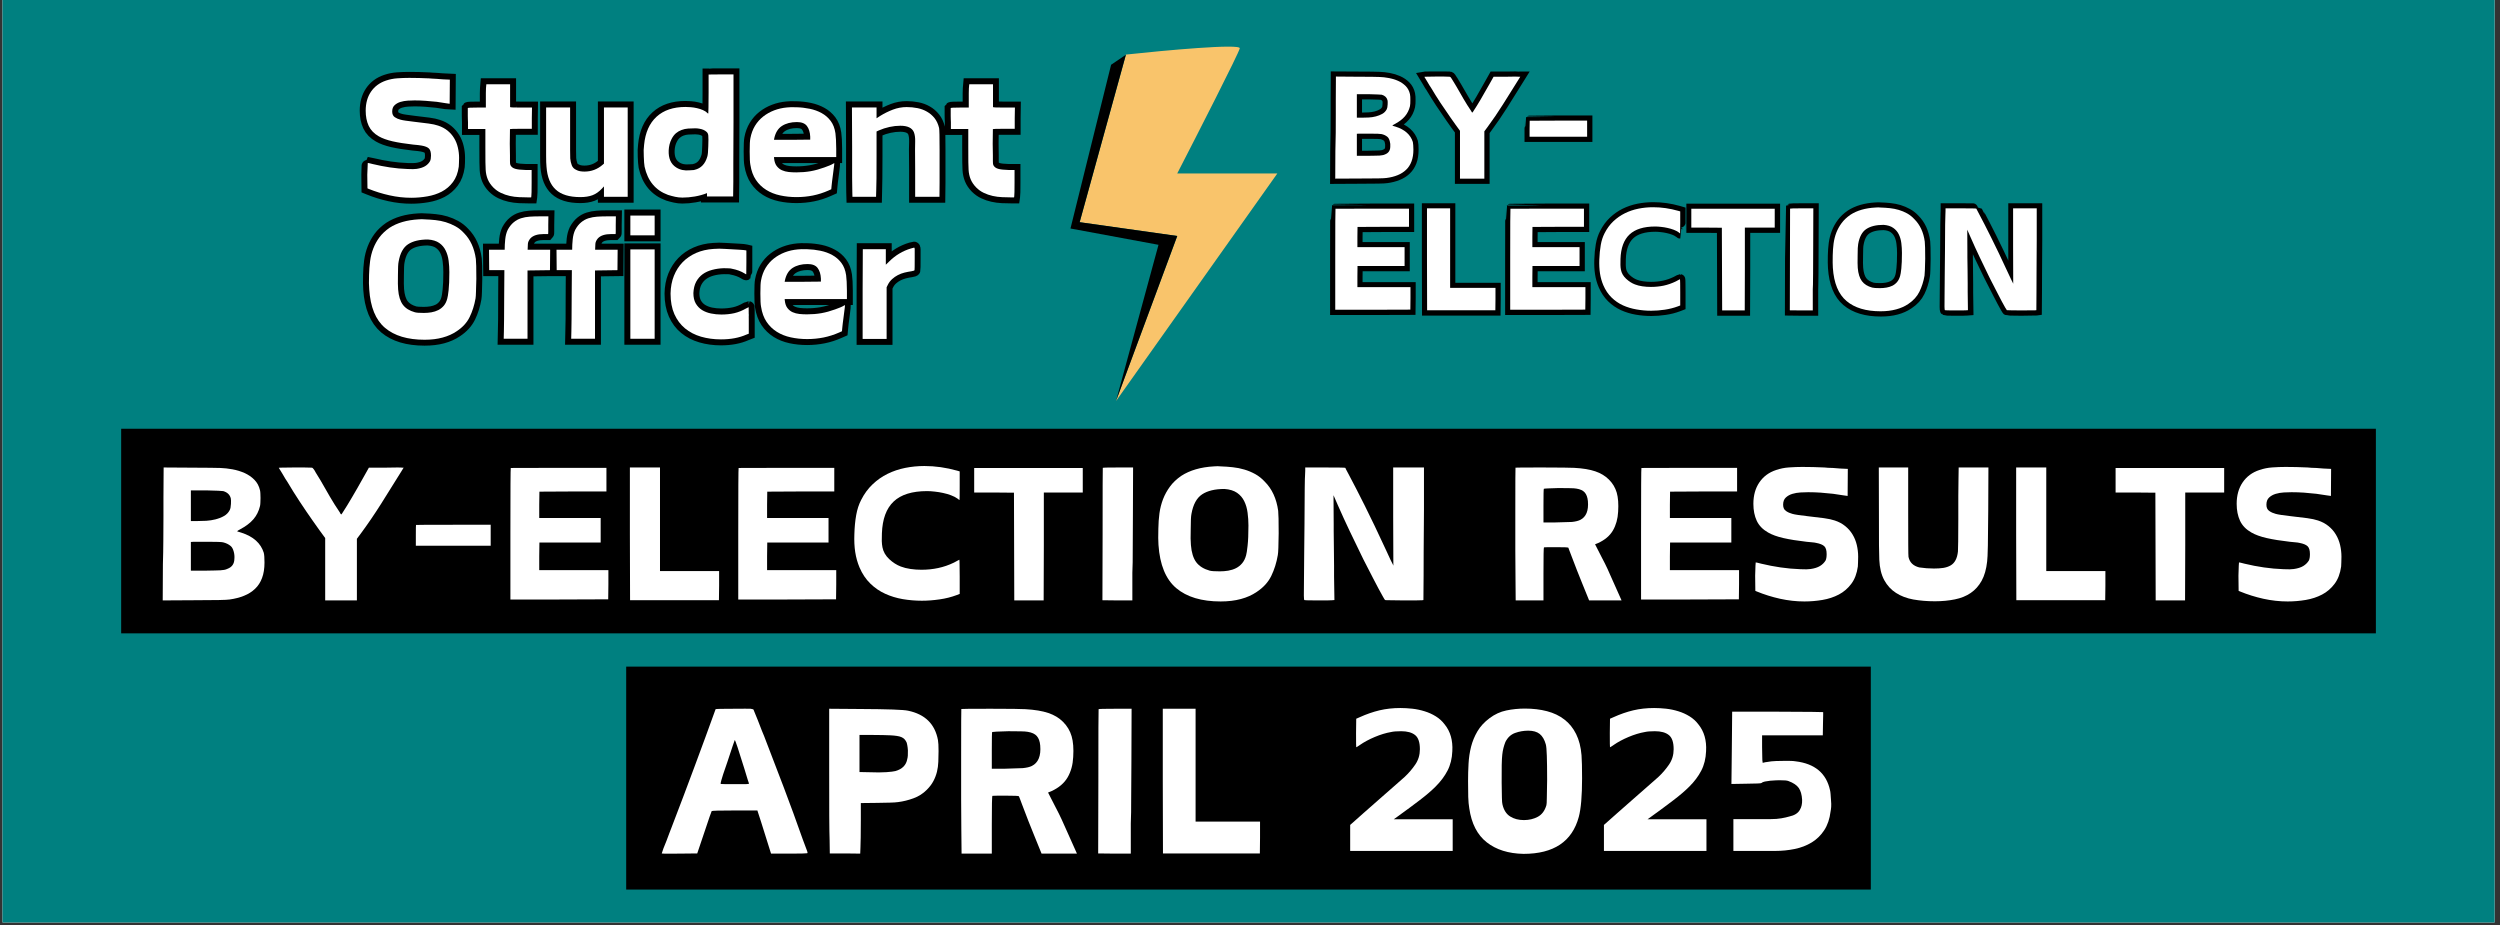 <svg xmlns="http://www.w3.org/2000/svg" xmlns:xlink="http://www.w3.org/1999/xlink" width="851" zoomAndPan="magnify" viewBox="0 0 638.25 236.25" height="315" preserveAspectRatio="xMidYMid meet" version="1.0"><rect x="0" y="0" width="638.25" height="236.25" fill="#333333" stroke="none"/><defs><g/><clipPath id="461066bfba"><path d="M 0.637 0 L 636.867 0 L 636.867 235.504 L 0.637 235.504 Z M 0.637 0 " clip-rule="nonzero"/></clipPath><clipPath id="7a0e851051"><path d="M 275 11.074 L 326.371 11.074 L 326.371 102.285 L 275 102.285 Z M 275 11.074 " clip-rule="nonzero"/></clipPath><clipPath id="f7e764eaea"><path d="M 273.293 13 L 301 13 L 301 102.285 L 273.293 102.285 Z M 273.293 13 " clip-rule="nonzero"/></clipPath></defs><g clip-path="url(#461066bfba)"><path fill="#ffffff" d="M 0.637 0 L 636.867 0 L 636.867 235.504 L 0.637 235.504 Z M 0.637 0 " fill-opacity="1" fill-rule="nonzero"/><path fill="#008080" d="M 0.637 0 L 636.867 0 L 636.867 235.504 L 0.637 235.504 Z M 0.637 0 " fill-opacity="1" fill-rule="nonzero"/></g><path fill="#000000" d="M 30.934 109.461 L 606.562 109.461 L 606.562 161.695 L 30.934 161.695 L 30.934 109.461 " fill-opacity="1" fill-rule="nonzero"/><g fill="#ffffff" fill-opacity="1"><g transform="translate(37.885, 148.614)"><g><path d="M 19.078 -10.156 C 18.68 -10.25 17.457 -10.297 15.406 -10.297 L 11.578 -10.297 L 10.844 -10.25 L 10.844 -2.922 L 14.5 -2.922 C 15.477 -2.953 16.285 -2.969 16.922 -2.969 C 17.555 -2.969 18.047 -2.984 18.391 -3.016 C 18.723 -3.047 19.039 -3.082 19.344 -3.125 C 19.645 -3.176 19.922 -3.266 20.172 -3.391 C 21.328 -3.816 21.922 -4.656 21.953 -5.906 C 22.016 -6.57 21.953 -7.223 21.766 -7.859 C 21.586 -8.504 21.328 -8.961 20.984 -9.234 C 20.473 -9.66 19.836 -9.969 19.078 -10.156 Z M 19.109 -23.234 C 18.836 -23.297 17.375 -23.359 14.719 -23.422 L 10.844 -23.422 L 10.844 -15.594 L 12.625 -15.594 C 13.258 -15.594 13.977 -15.613 14.781 -15.656 C 15.594 -15.707 16.391 -15.832 17.172 -16.031 C 17.953 -16.227 18.66 -16.508 19.297 -16.875 C 19.941 -17.238 20.43 -17.742 20.766 -18.391 C 20.941 -18.723 21.047 -19.254 21.078 -19.984 C 21.109 -20.316 21.113 -20.598 21.094 -20.828 C 21.082 -21.055 21.062 -21.25 21.031 -21.406 C 20.789 -22.32 20.148 -22.93 19.109 -23.234 Z M 3.844 -21.547 L 3.891 -29.266 L 11.109 -29.219 C 13.035 -29.219 14.598 -29.207 15.797 -29.188 C 17.004 -29.176 17.867 -29.16 18.391 -29.141 C 19.359 -29.109 20.383 -28.992 21.469 -28.797 C 22.551 -28.598 23.57 -28.285 24.531 -27.859 C 25.5 -27.43 26.336 -26.859 27.047 -26.141 C 27.766 -25.422 28.25 -24.516 28.5 -23.422 C 28.551 -23.203 28.582 -22.914 28.594 -22.562 C 28.613 -22.219 28.625 -21.852 28.625 -21.469 C 28.625 -21.094 28.613 -20.719 28.594 -20.344 C 28.582 -19.977 28.551 -19.676 28.5 -19.438 C 28.188 -18.125 27.625 -16.992 26.812 -16.047 C 26.008 -15.109 24.863 -14.242 23.375 -13.453 C 22.914 -13.234 22.688 -13.062 22.688 -12.938 C 22.75 -12.938 22.879 -12.898 23.078 -12.828 C 23.273 -12.754 23.492 -12.688 23.734 -12.625 C 26.785 -11.645 28.691 -9.938 29.453 -7.5 C 29.516 -7.258 29.562 -6.93 29.594 -6.516 C 29.625 -6.109 29.641 -5.598 29.641 -4.984 C 29.641 -3.461 29.43 -2.148 29.016 -1.047 C 28.609 0.047 28.016 0.961 27.234 1.703 C 26.453 2.453 25.516 3.047 24.422 3.484 C 23.328 3.93 22.094 4.25 20.719 4.438 C 20.352 4.5 19.422 4.547 17.922 4.578 C 16.43 4.609 14.344 4.625 11.656 4.625 L 3.656 4.672 L 3.703 -4.531 C 3.766 -6.57 3.801 -8.602 3.812 -10.625 C 3.832 -12.656 3.844 -14.691 3.844 -16.734 Z M 3.844 -21.547 "/></g></g></g><g fill="#ffffff" fill-opacity="1"><g transform="translate(69.348, 148.614)"><g><path d="M 2.109 -29.219 C 2.16 -29.219 2.477 -29.223 3.062 -29.234 C 3.645 -29.254 4.484 -29.266 5.578 -29.266 C 6.648 -29.266 7.57 -29.266 8.344 -29.266 C 9.125 -29.266 9.758 -29.25 10.25 -29.219 C 10.395 -29.219 10.562 -29.082 10.75 -28.812 C 10.844 -28.719 11.008 -28.441 11.25 -27.984 C 11.406 -27.742 11.586 -27.445 11.797 -27.094 C 12.016 -26.75 12.258 -26.348 12.531 -25.891 C 13.32 -24.516 14.102 -23.156 14.875 -21.812 C 15.656 -20.469 16.488 -19.145 17.375 -17.844 C 17.562 -17.469 17.688 -17.281 17.75 -17.281 C 17.832 -17.281 18.016 -17.523 18.297 -18.016 C 18.898 -18.93 19.633 -20.129 20.5 -21.609 C 21.375 -23.086 22.391 -24.863 23.547 -26.938 L 24.828 -29.219 L 28.906 -29.219 C 31.613 -29.281 33.094 -29.281 33.344 -29.219 L 33.703 -29.219 L 32.969 -28.031 C 31.238 -25.227 29.547 -22.52 27.891 -19.906 C 26.242 -17.301 24.555 -14.828 22.828 -12.484 L 21.766 -11.062 L 21.766 4.672 L 13.672 4.672 L 13.672 -11.25 L 13.172 -11.938 C 12.953 -12.238 12.625 -12.688 12.188 -13.281 C 11.75 -13.875 11.191 -14.66 10.516 -15.641 C 9.359 -17.285 8.238 -18.93 7.156 -20.578 C 6.07 -22.223 5.016 -23.914 3.984 -25.656 C 3.859 -25.812 3.695 -26.055 3.5 -26.391 C 3.301 -26.723 3.051 -27.148 2.75 -27.672 L 1.828 -29.172 Z M 2.109 -29.219 "/></g></g></g><g fill="#ffffff" fill-opacity="1"><g transform="translate(104.882, 148.614)"><g><path d="M 1.328 -14.594 C 1.359 -14.625 4.547 -14.641 10.891 -14.641 L 20.391 -14.641 L 20.391 -9.281 L 1.281 -9.281 L 1.281 -11.891 C 1.281 -13.66 1.297 -14.562 1.328 -14.594 Z M 1.328 -14.594 "/></g></g></g><g fill="#ffffff" fill-opacity="1"><g transform="translate(126.65, 148.614)"><g><path d="M 3.75 -29.141 C 3.781 -29.16 7.852 -29.172 15.969 -29.172 L 28.172 -29.172 L 28.172 -23.141 L 19.625 -23.141 L 11.062 -23.094 L 11.016 -19.719 L 11.016 -16.375 L 26.703 -16.375 L 26.703 -10.109 L 11.062 -10.109 L 11.016 -6.547 L 11.016 -3.062 L 28.672 -3.062 L 28.672 0.641 L 28.625 4.391 L 16.188 4.438 L 3.656 4.438 L 3.656 -12.344 C 3.656 -23.477 3.688 -29.078 3.75 -29.141 Z M 3.75 -29.141 "/></g></g></g><g fill="#ffffff" fill-opacity="1"><g transform="translate(157.153, 148.614)"><g><path d="M 3.656 -12.344 L 3.656 -29.266 L 11.344 -29.266 L 11.344 -2.828 L 26.438 -2.828 L 26.438 0.922 L 26.391 4.625 L 3.703 4.625 Z M 3.656 -12.344 "/></g></g></g><g fill="#ffffff" fill-opacity="1"><g transform="translate(184.82, 148.614)"><g><path d="M 3.75 -29.141 C 3.781 -29.16 7.852 -29.172 15.969 -29.172 L 28.172 -29.172 L 28.172 -23.141 L 19.625 -23.141 L 11.062 -23.094 L 11.016 -19.719 L 11.016 -16.375 L 26.703 -16.375 L 26.703 -10.109 L 11.062 -10.109 L 11.016 -6.547 L 11.016 -3.062 L 28.672 -3.062 L 28.672 0.641 L 28.625 4.391 L 16.188 4.438 L 3.656 4.438 L 3.656 -12.344 C 3.656 -23.477 3.688 -29.078 3.75 -29.141 Z M 3.75 -29.141 "/></g></g></g><g fill="#ffffff" fill-opacity="1"><g transform="translate(215.323, 148.614)"><g><path d="M 20.672 -29.641 C 23.441 -29.641 26.234 -29.242 29.047 -28.453 L 29.688 -28.266 L 29.688 -24.609 C 29.688 -22.172 29.672 -20.953 29.641 -20.953 C 29.609 -20.953 29.562 -20.977 29.5 -21.031 C 29.438 -21.094 29.316 -21.188 29.141 -21.312 C 28.68 -21.645 28.125 -21.93 27.469 -22.172 C 26.812 -22.422 26.129 -22.617 25.422 -22.766 C 24.723 -22.922 24.016 -23.035 23.297 -23.109 C 22.586 -23.191 21.941 -23.234 21.359 -23.234 C 17.547 -23.234 14.703 -22.348 12.828 -20.578 C 10.953 -18.805 9.953 -16.094 9.828 -12.438 C 9.797 -11.707 9.785 -11.051 9.797 -10.469 C 9.816 -9.895 9.875 -9.363 9.969 -8.875 C 10.188 -7.75 10.758 -6.75 11.688 -5.875 C 12.613 -5.008 13.598 -4.379 14.641 -3.984 C 15.367 -3.703 16.191 -3.492 17.109 -3.359 C 18.023 -3.223 18.969 -3.156 19.938 -3.156 C 21.406 -3.156 22.82 -3.301 24.188 -3.594 C 25.562 -3.883 26.906 -4.348 28.219 -4.984 C 28.645 -5.203 28.973 -5.379 29.203 -5.516 C 29.43 -5.648 29.562 -5.719 29.594 -5.719 C 29.625 -5.719 29.645 -5.289 29.656 -4.438 C 29.676 -3.582 29.688 -2.562 29.688 -1.375 L 29.688 3.016 L 28.953 3.297 C 27.578 3.816 26.113 4.188 24.562 4.406 C 23.008 4.633 21.5 4.75 20.031 4.75 C 18.383 4.75 16.758 4.613 15.156 4.344 C 13.562 4.07 12.062 3.613 10.656 2.969 C 9.25 2.332 7.984 1.461 6.859 0.359 C 5.734 -0.734 4.816 -2.102 4.109 -3.75 C 3.598 -4.969 3.234 -6.27 3.016 -7.656 C 2.805 -9.039 2.734 -10.562 2.797 -12.219 C 2.848 -14.039 3.004 -15.676 3.266 -17.125 C 3.523 -18.57 3.945 -19.859 4.531 -20.984 C 5.32 -22.547 6.297 -23.875 7.453 -24.969 C 8.609 -26.07 9.879 -26.961 11.266 -27.641 C 12.66 -28.328 14.156 -28.832 15.75 -29.156 C 17.352 -29.477 18.992 -29.641 20.672 -29.641 Z M 20.672 -29.641 "/></g></g></g><g fill="#ffffff" fill-opacity="1"><g transform="translate(247.335, 148.614)"><g><path d="M 1.375 -29.141 L 29.094 -29.141 L 29.094 -22.875 L 19.156 -22.875 L 19.156 -9.328 L 19.109 4.672 L 11.609 4.672 L 11.531 -22.828 L 6.453 -22.875 L 1.375 -22.875 Z M 1.375 -29.141 "/></g></g></g><g fill="#ffffff" fill-opacity="1"><g transform="translate(277.793, 148.614)"><g><path d="M 3.75 -29.172 C 3.812 -29.234 5.109 -29.266 7.641 -29.266 L 11.484 -29.266 L 11.438 -16.969 C 11.406 -12.883 11.391 -9.766 11.391 -7.609 C 11.391 -5.461 11.375 -4.238 11.344 -3.938 C 11.312 -3.688 11.297 -3.172 11.297 -2.391 C 11.297 -1.617 11.297 -0.578 11.297 0.734 L 11.297 4.672 L 7.5 4.672 L 3.656 4.625 L 3.703 -12.219 C 3.703 -23.469 3.719 -29.117 3.75 -29.172 Z M 3.75 -29.172 "/></g></g></g><g fill="#ffffff" fill-opacity="1"><g transform="translate(292.93, 148.614)"><g><path d="M 19.672 -23.781 C 17.254 -23.781 15.352 -23.32 13.969 -22.406 C 12.582 -21.488 11.676 -19.828 11.25 -17.422 C 11.125 -16.848 11.062 -15.582 11.062 -13.625 C 11.031 -12.656 11.02 -11.828 11.031 -11.141 C 11.051 -10.453 11.078 -9.895 11.109 -9.469 C 11.266 -7.539 11.723 -6.07 12.484 -5.062 C 13.242 -4.062 14.391 -3.348 15.922 -2.922 C 16.379 -2.805 17.234 -2.75 18.484 -2.75 C 19.211 -2.75 19.93 -2.805 20.641 -2.922 C 21.359 -3.047 22.02 -3.258 22.625 -3.562 C 23.238 -3.875 23.766 -4.297 24.203 -4.828 C 24.648 -5.359 24.984 -6.035 25.203 -6.859 C 25.316 -7.223 25.441 -8.031 25.578 -9.281 C 25.723 -10.531 25.797 -12.254 25.797 -14.453 C 25.797 -15.547 25.723 -16.633 25.578 -17.719 C 25.441 -18.801 25.16 -19.773 24.734 -20.641 C 24.316 -21.516 23.703 -22.234 22.891 -22.797 C 22.078 -23.359 21.004 -23.688 19.672 -23.781 Z M 16.969 -29.547 C 17.664 -29.609 18.242 -29.609 18.703 -29.547 C 19.742 -29.516 20.773 -29.441 21.797 -29.328 C 22.816 -29.223 23.805 -29.023 24.766 -28.734 C 25.723 -28.453 26.645 -28.066 27.531 -27.578 C 28.414 -27.086 29.223 -26.445 29.953 -25.656 C 31.816 -23.801 32.961 -21.316 33.391 -18.203 C 33.473 -17.441 33.516 -15.535 33.516 -12.484 C 33.492 -10.93 33.469 -9.695 33.438 -8.781 C 33.406 -7.863 33.359 -7.238 33.297 -6.906 C 32.961 -4.957 32.406 -3.18 31.625 -1.578 C 30.844 0.023 29.598 1.391 27.891 2.516 C 26.734 3.305 25.395 3.906 23.875 4.312 C 22.352 4.727 20.629 4.938 18.703 4.938 C 13.828 4.938 10.047 3.801 7.359 1.531 C 4.68 -0.738 3.172 -4.422 2.828 -9.516 C 2.805 -10.004 2.785 -10.586 2.766 -11.266 C 2.754 -11.953 2.766 -12.738 2.797 -13.625 C 2.816 -15 2.91 -16.316 3.078 -17.578 C 3.254 -18.848 3.562 -20.051 4 -21.188 C 4.445 -22.332 5.035 -23.398 5.766 -24.391 C 6.492 -25.391 7.453 -26.301 8.641 -27.125 C 10.836 -28.551 13.613 -29.359 16.969 -29.547 Z M 16.969 -29.547 "/></g></g></g><g fill="#ffffff" fill-opacity="1"><g transform="translate(329.195, 148.614)"><g><path d="M 4.031 -28.906 L 4.031 -29.266 L 9.141 -29.266 C 12.555 -29.266 14.266 -29.234 14.266 -29.172 C 14.266 -29.117 14.586 -28.492 15.234 -27.297 C 16.328 -25.254 17.66 -22.66 19.234 -19.516 C 20.805 -16.379 22.598 -12.633 24.609 -8.281 C 25.148 -7.125 25.555 -6.242 25.828 -5.641 C 26.109 -5.047 26.281 -4.707 26.344 -4.625 L 26.531 -4.203 L 26.484 -16.734 L 26.484 -29.266 L 34.344 -29.266 L 34.344 -18.516 C 34.312 -14.16 34.285 -10.57 34.266 -7.75 C 34.254 -4.926 34.25 -2.875 34.25 -1.594 L 34.203 4.578 L 33.891 4.625 C 33.734 4.656 32.133 4.672 29.094 4.672 C 27.594 4.641 26.453 4.625 25.672 4.625 C 24.898 4.625 24.484 4.609 24.422 4.578 C 24.359 4.547 24.176 4.258 23.875 3.719 C 23.57 3.188 23.207 2.523 22.781 1.734 C 22.352 0.941 21.898 0.078 21.422 -0.859 C 20.953 -1.805 20.492 -2.695 20.047 -3.531 C 19.609 -4.375 19.227 -5.113 18.906 -5.75 C 18.594 -6.395 18.391 -6.812 18.297 -7 C 17.348 -8.945 16.367 -10.973 15.359 -13.078 C 14.359 -15.18 13.352 -17.379 12.344 -19.672 L 11.25 -22.188 L 11.297 -14.766 C 11.297 -14.586 11.297 -14.004 11.297 -13.016 C 11.297 -12.023 11.312 -10.629 11.344 -8.828 C 11.375 -6.992 11.391 -5.457 11.391 -4.219 C 11.391 -2.988 11.391 -2.07 11.391 -1.469 L 11.484 4.578 L 10.891 4.625 C 10.672 4.656 10.25 4.672 9.625 4.672 C 9 4.672 8.156 4.672 7.094 4.672 C 5.02 4.672 3.922 4.641 3.797 4.578 C 3.672 4.516 3.641 3.066 3.703 0.234 C 3.734 -2.234 3.754 -4.738 3.766 -7.281 C 3.785 -9.832 3.812 -12.422 3.844 -15.047 C 3.875 -22.766 3.922 -26.848 3.984 -27.297 C 4.016 -27.785 4.031 -28.16 4.031 -28.422 C 4.031 -28.68 4.031 -28.844 4.031 -28.906 Z M 4.031 -28.906 "/></g></g></g><g fill="#ffffff" fill-opacity="1"><g transform="translate(367.198, 148.614)"><g/></g></g><g fill="#ffffff" fill-opacity="1"><g transform="translate(383.204, 148.614)"><g><path d="M 19.25 -23.875 C 18.914 -23.938 18.375 -23.973 17.625 -23.984 C 16.883 -24.004 15.914 -24.016 14.719 -24.016 C 12.312 -23.953 11.051 -23.891 10.938 -23.828 C 10.875 -23.766 10.844 -22.316 10.844 -19.484 L 10.844 -15.234 L 13.812 -15.234 C 15.914 -15.297 17.348 -15.336 18.109 -15.359 C 18.992 -15.453 19.695 -15.625 20.219 -15.875 C 21.738 -16.633 22.395 -18.234 22.188 -20.672 C 22.094 -21.648 21.82 -22.391 21.375 -22.891 C 20.938 -23.391 20.227 -23.719 19.25 -23.875 Z M 3.703 -29.219 C 3.734 -29.25 6.035 -29.266 10.609 -29.266 C 12.898 -29.266 14.711 -29.254 16.047 -29.234 C 17.391 -29.223 18.273 -29.203 18.703 -29.172 C 20.898 -29.055 22.691 -28.758 24.078 -28.281 C 25.461 -27.812 26.613 -27.117 27.531 -26.203 C 28.508 -25.234 29.18 -24.113 29.547 -22.844 C 29.91 -21.582 30.031 -19.957 29.906 -17.969 C 29.812 -16.145 29.367 -14.551 28.578 -13.188 C 27.785 -11.832 26.52 -10.758 24.781 -9.969 L 24.016 -9.656 L 25.75 -6.266 C 26.332 -5.172 26.812 -4.211 27.188 -3.391 C 27.57 -2.566 27.883 -1.863 28.125 -1.281 C 28.82 0.27 29.391 1.539 29.828 2.531 C 30.273 3.531 30.594 4.242 30.781 4.672 L 22.5 4.672 C 22.039 3.535 21.43 2.035 20.672 0.172 C 19.91 -1.68 18.992 -4.023 17.922 -6.859 C 17.68 -7.473 17.504 -7.938 17.391 -8.25 C 17.285 -8.57 17.223 -8.75 17.203 -8.781 C 17.172 -8.875 16.133 -8.922 14.094 -8.922 C 12.07 -8.922 11.031 -8.906 10.969 -8.875 C 10.883 -8.844 10.844 -6.57 10.844 -2.062 L 10.844 4.672 L 3.75 4.672 L 3.703 -1.047 C 3.672 -2.941 3.656 -5.273 3.656 -8.047 C 3.656 -10.828 3.656 -14.102 3.656 -17.875 C 3.656 -25.406 3.672 -29.188 3.703 -29.219 Z M 3.703 -29.219 "/></g></g></g><g fill="#ffffff" fill-opacity="1"><g transform="translate(415.307, 148.614)"><g><path d="M 3.75 -29.141 C 3.781 -29.16 7.852 -29.172 15.969 -29.172 L 28.172 -29.172 L 28.172 -23.141 L 19.625 -23.141 L 11.062 -23.094 L 11.016 -19.719 L 11.016 -16.375 L 26.703 -16.375 L 26.703 -10.109 L 11.062 -10.109 L 11.016 -6.547 L 11.016 -3.062 L 28.672 -3.062 L 28.672 0.641 L 28.625 4.391 L 16.188 4.438 L 3.656 4.438 L 3.656 -12.344 C 3.656 -23.477 3.688 -29.078 3.75 -29.141 Z M 3.75 -29.141 "/></g></g></g><g fill="#ffffff" fill-opacity="1"><g transform="translate(445.81, 148.614)"><g><path d="M 14.312 -29.406 C 16.145 -29.406 18.035 -29.359 19.984 -29.266 C 20.234 -29.234 20.531 -29.207 20.875 -29.188 C 21.227 -29.176 21.664 -29.16 22.188 -29.141 C 23.156 -29.078 23.75 -29.031 23.969 -29 L 25.938 -28.906 L 25.891 -22 C 25.828 -22 25.457 -22.051 24.781 -22.156 C 24.113 -22.258 23.25 -22.391 22.188 -22.547 C 21.113 -22.672 20.051 -22.77 19 -22.844 C 17.945 -22.914 16.891 -22.953 15.828 -22.953 C 15.273 -22.953 14.625 -22.93 13.875 -22.891 C 13.133 -22.848 12.438 -22.727 11.781 -22.531 C 11.125 -22.332 10.566 -22.02 10.109 -21.594 C 9.648 -21.164 9.422 -20.551 9.422 -19.75 C 9.422 -19.02 9.664 -18.488 10.156 -18.156 C 10.645 -17.82 11.191 -17.578 11.797 -17.422 C 12.129 -17.328 12.613 -17.234 13.25 -17.141 C 13.895 -17.055 14.707 -16.953 15.688 -16.828 C 17.332 -16.648 18.719 -16.484 19.844 -16.328 C 20.977 -16.172 21.895 -15.973 22.594 -15.734 C 23.625 -15.398 24.52 -14.922 25.281 -14.297 C 26.051 -13.672 26.676 -12.953 27.156 -12.141 C 27.645 -11.336 28.004 -10.445 28.234 -9.469 C 28.461 -8.488 28.578 -7.5 28.578 -6.5 C 28.578 -5.977 28.566 -5.504 28.547 -5.078 C 28.535 -4.648 28.52 -4.285 28.5 -3.984 C 28.25 -2.18 27.688 -0.703 26.812 0.453 C 25.945 1.609 24.891 2.516 23.641 3.172 C 22.391 3.828 21.004 4.285 19.484 4.547 C 17.961 4.805 16.422 4.938 14.859 4.938 C 12.785 4.938 10.711 4.707 8.641 4.25 C 6.566 3.789 4.57 3.164 2.656 2.375 L 2.328 2.234 L 2.281 -1.641 C 2.344 -3.898 2.391 -5.031 2.422 -5.031 C 2.547 -5.031 3.02 -4.922 3.844 -4.703 C 5.488 -4.305 7.133 -3.988 8.781 -3.75 C 10.426 -3.508 12.102 -3.359 13.812 -3.297 C 14.414 -3.266 14.938 -3.254 15.375 -3.266 C 15.82 -3.285 16.172 -3.312 16.422 -3.344 C 17.422 -3.488 18.223 -3.742 18.828 -4.109 C 19.441 -4.484 19.922 -4.957 20.266 -5.531 C 20.441 -5.895 20.531 -6.43 20.531 -7.141 C 20.531 -8.109 20.332 -8.781 19.938 -9.156 C 19.539 -9.539 18.844 -9.828 17.844 -10.016 C 17.594 -10.078 17.27 -10.125 16.875 -10.156 C 16.477 -10.188 15.988 -10.234 15.406 -10.297 C 13.062 -10.566 11.086 -10.883 9.484 -11.25 C 7.891 -11.613 6.586 -12.086 5.578 -12.672 C 4.234 -13.43 3.27 -14.426 2.688 -15.656 C 2.113 -16.895 1.828 -18.336 1.828 -19.984 C 1.828 -22.148 2.336 -23.977 3.359 -25.469 C 4.379 -26.969 5.805 -28.02 7.641 -28.625 C 8.703 -28.988 9.797 -29.207 10.922 -29.281 C 12.055 -29.363 13.188 -29.406 14.312 -29.406 Z M 14.312 -29.406 "/></g></g></g><g fill="#ffffff" fill-opacity="1"><g transform="translate(476.222, 148.614)"><g><path d="M 3.469 -17.281 L 3.438 -29.266 L 10.938 -29.266 L 10.938 -18.109 C 10.938 -14.359 10.941 -11.516 10.953 -9.578 C 10.961 -7.641 10.984 -6.598 11.016 -6.453 C 11.297 -5.047 12.211 -4.145 13.766 -3.75 C 15.016 -3.562 16.266 -3.469 17.516 -3.469 C 18.398 -3.469 19.191 -3.52 19.891 -3.625 C 20.598 -3.738 21.219 -3.945 21.75 -4.25 C 22.281 -4.551 22.703 -4.992 23.016 -5.578 C 23.336 -6.16 23.547 -6.91 23.641 -7.828 C 23.672 -8.191 23.691 -9.051 23.703 -10.406 C 23.723 -11.758 23.734 -13.625 23.734 -16 C 23.734 -18.227 23.734 -20.195 23.734 -21.906 C 23.734 -23.613 23.75 -25.062 23.781 -26.25 L 23.828 -29.266 L 31.422 -29.266 L 31.375 -18.297 C 31.344 -10.672 31.25 -6.328 31.094 -5.266 C 30.883 -3.305 30.422 -1.672 29.703 -0.359 C 28.984 0.941 28.051 1.984 26.906 2.766 C 25.77 3.547 24.422 4.094 22.859 4.406 C 21.305 4.727 19.602 4.891 17.75 4.891 C 15.789 4.891 13.961 4.738 12.266 4.438 C 10.578 4.133 9.102 3.578 7.844 2.766 C 6.582 1.961 5.578 0.875 4.828 -0.5 C 4.078 -1.875 3.656 -3.613 3.562 -5.719 C 3.531 -6.27 3.504 -7.504 3.484 -9.422 C 3.473 -11.336 3.469 -13.957 3.469 -17.281 Z M 3.469 -17.281 "/></g></g></g><g fill="#ffffff" fill-opacity="1"><g transform="translate(511.069, 148.614)"><g><path d="M 3.656 -12.344 L 3.656 -29.266 L 11.344 -29.266 L 11.344 -2.828 L 26.438 -2.828 L 26.438 0.922 L 26.391 4.625 L 3.703 4.625 Z M 3.656 -12.344 "/></g></g></g><g fill="#ffffff" fill-opacity="1"><g transform="translate(538.736, 148.614)"><g><path d="M 1.375 -29.141 L 29.094 -29.141 L 29.094 -22.875 L 19.156 -22.875 L 19.156 -9.328 L 19.109 4.672 L 11.609 4.672 L 11.531 -22.828 L 6.453 -22.875 L 1.375 -22.875 Z M 1.375 -29.141 "/></g></g></g><g fill="#ffffff" fill-opacity="1"><g transform="translate(569.194, 148.614)"><g><path d="M 14.312 -29.406 C 16.145 -29.406 18.035 -29.359 19.984 -29.266 C 20.234 -29.234 20.531 -29.207 20.875 -29.188 C 21.227 -29.176 21.664 -29.16 22.188 -29.141 C 23.156 -29.078 23.75 -29.031 23.969 -29 L 25.938 -28.906 L 25.891 -22 C 25.828 -22 25.457 -22.051 24.781 -22.156 C 24.113 -22.258 23.25 -22.391 22.188 -22.547 C 21.113 -22.672 20.051 -22.77 19 -22.844 C 17.945 -22.914 16.891 -22.953 15.828 -22.953 C 15.273 -22.953 14.625 -22.93 13.875 -22.891 C 13.133 -22.848 12.438 -22.727 11.781 -22.531 C 11.125 -22.332 10.566 -22.02 10.109 -21.594 C 9.648 -21.164 9.422 -20.551 9.422 -19.75 C 9.422 -19.02 9.664 -18.488 10.156 -18.156 C 10.645 -17.82 11.191 -17.578 11.797 -17.422 C 12.129 -17.328 12.613 -17.234 13.25 -17.141 C 13.895 -17.055 14.707 -16.953 15.688 -16.828 C 17.332 -16.648 18.719 -16.484 19.844 -16.328 C 20.977 -16.172 21.895 -15.973 22.594 -15.734 C 23.625 -15.398 24.52 -14.922 25.281 -14.297 C 26.051 -13.672 26.676 -12.953 27.156 -12.141 C 27.645 -11.336 28.004 -10.445 28.234 -9.469 C 28.461 -8.488 28.578 -7.5 28.578 -6.5 C 28.578 -5.977 28.566 -5.504 28.547 -5.078 C 28.535 -4.648 28.52 -4.285 28.5 -3.984 C 28.25 -2.18 27.688 -0.703 26.812 0.453 C 25.945 1.609 24.891 2.516 23.641 3.172 C 22.391 3.828 21.004 4.285 19.484 4.547 C 17.961 4.805 16.422 4.938 14.859 4.938 C 12.785 4.938 10.711 4.707 8.641 4.25 C 6.566 3.789 4.57 3.164 2.656 2.375 L 2.328 2.234 L 2.281 -1.641 C 2.344 -3.898 2.391 -5.031 2.422 -5.031 C 2.547 -5.031 3.02 -4.922 3.844 -4.703 C 5.488 -4.305 7.133 -3.988 8.781 -3.75 C 10.426 -3.508 12.102 -3.359 13.812 -3.297 C 14.414 -3.266 14.938 -3.254 15.375 -3.266 C 15.82 -3.285 16.172 -3.312 16.422 -3.344 C 17.422 -3.488 18.223 -3.742 18.828 -4.109 C 19.441 -4.484 19.922 -4.957 20.266 -5.531 C 20.441 -5.895 20.531 -6.43 20.531 -7.141 C 20.531 -8.109 20.332 -8.781 19.938 -9.156 C 19.539 -9.539 18.844 -9.828 17.844 -10.016 C 17.594 -10.078 17.27 -10.125 16.875 -10.156 C 16.477 -10.188 15.988 -10.234 15.406 -10.297 C 13.062 -10.566 11.086 -10.883 9.484 -11.25 C 7.891 -11.613 6.586 -12.086 5.578 -12.672 C 4.234 -13.43 3.27 -14.426 2.688 -15.656 C 2.113 -16.895 1.828 -18.336 1.828 -19.984 C 1.828 -22.148 2.336 -23.977 3.359 -25.469 C 4.379 -26.969 5.805 -28.02 7.641 -28.625 C 8.703 -28.988 9.797 -29.207 10.922 -29.281 C 12.055 -29.363 13.188 -29.406 14.312 -29.406 Z M 14.312 -29.406 "/></g></g></g><path fill="#000000" d="M 159.867 170.188 L 477.621 170.188 L 477.621 227.105 L 159.867 227.105 L 159.867 170.188 " fill-opacity="1" fill-rule="nonzero"/><g fill="#ffffff" fill-opacity="1"><g transform="translate(167.442, 212.851)"><g><path d="M 22.625 -16.5 C 21.102 -21.445 20.273 -23.922 20.141 -23.922 C 20.109 -23.859 19.93 -23.352 19.609 -22.406 C 19.297 -21.457 18.844 -20.086 18.25 -18.297 C 17.812 -17.035 17.457 -16.004 17.188 -15.203 C 16.926 -14.398 16.766 -13.867 16.703 -13.609 C 16.535 -13.047 16.5 -12.742 16.594 -12.703 C 16.664 -12.672 17.895 -12.656 20.281 -12.656 C 21.082 -12.656 21.707 -12.656 22.156 -12.656 C 22.602 -12.656 22.953 -12.66 23.203 -12.672 C 23.453 -12.691 23.609 -12.711 23.672 -12.734 C 23.742 -12.754 23.781 -12.781 23.781 -12.812 C 23.738 -12.875 23.625 -13.211 23.438 -13.828 C 23.258 -14.441 22.988 -15.332 22.625 -16.5 Z M 15.25 -31.797 C 15.32 -31.867 16.938 -31.906 20.094 -31.906 C 21.219 -31.938 22.117 -31.941 22.797 -31.922 C 23.484 -31.91 23.941 -31.906 24.172 -31.906 C 24.641 -31.832 24.891 -31.766 24.922 -31.703 C 24.953 -31.629 25.055 -31.367 25.234 -30.922 C 25.422 -30.473 25.68 -29.836 26.016 -29.016 C 26.453 -27.91 26.801 -27.008 27.062 -26.312 C 27.332 -25.613 27.531 -25.133 27.656 -24.875 C 29.352 -20.488 31.023 -16.125 32.672 -11.781 C 34.316 -7.445 35.922 -3.055 37.484 1.391 C 38.078 2.984 38.457 4 38.625 4.438 C 38.758 4.77 38.758 4.953 38.625 4.984 C 38.363 5.047 36.852 5.078 34.094 5.078 L 29.406 5.078 L 28.953 3.641 C 28.055 0.711 27.359 -1.508 26.859 -3.031 C 26.367 -4.562 26.086 -5.426 26.016 -5.625 L 25.922 -5.938 L 20.141 -5.938 C 16.285 -5.938 14.32 -5.883 14.25 -5.781 C 14.188 -5.719 13.555 -3.891 12.359 -0.297 L 10.562 5.031 L 6.031 5.078 C 3.008 5.117 1.5 5.102 1.5 5.031 C 1.5 4.969 1.645 4.535 1.938 3.734 C 1.977 3.703 2.242 3.039 2.734 1.75 C 2.973 1.082 3.195 0.484 3.406 -0.047 C 3.625 -0.578 3.816 -1.078 3.984 -1.547 C 6.078 -6.992 8.051 -12.219 9.906 -17.219 C 11.77 -22.219 13.551 -27.078 15.25 -31.797 Z M 15.25 -31.797 "/></g></g></g><g fill="#ffffff" fill-opacity="1"><g transform="translate(207.708, 212.851)"><g><path d="M 19.594 -25.125 C 19.094 -25.156 18.453 -25.176 17.672 -25.188 C 16.891 -25.207 15.953 -25.219 14.859 -25.219 L 11.719 -25.219 L 11.719 -15.75 L 14.109 -15.703 C 16.004 -15.629 17.504 -15.633 18.609 -15.719 C 19.723 -15.801 20.484 -15.895 20.891 -16 C 22.648 -16.5 23.66 -17.531 23.922 -19.094 C 24.055 -19.52 24.109 -20.25 24.078 -21.281 C 24.047 -21.812 23.992 -22.25 23.922 -22.594 C 23.859 -22.945 23.789 -23.207 23.719 -23.375 C 23.551 -23.707 23.367 -23.973 23.172 -24.172 C 22.973 -24.367 22.719 -24.535 22.406 -24.672 C 22.094 -24.805 21.707 -24.906 21.25 -24.969 C 20.801 -25.039 20.25 -25.094 19.594 -25.125 Z M 3.984 -16.797 L 3.984 -31.906 L 11.859 -31.844 C 18.91 -31.812 23 -31.664 24.125 -31.406 C 28.445 -30.508 30.988 -28.016 31.75 -23.922 C 31.852 -23.391 31.906 -22.441 31.906 -21.078 C 31.906 -20.148 31.883 -19.242 31.844 -18.359 C 31.812 -17.484 31.695 -16.641 31.5 -15.828 C 31.301 -15.016 31 -14.223 30.594 -13.453 C 30.195 -12.691 29.633 -11.945 28.906 -11.219 C 27.945 -10.25 26.812 -9.523 25.5 -9.047 C 24.188 -8.566 22.879 -8.242 21.578 -8.078 C 21.078 -8.004 20.367 -7.957 19.453 -7.938 C 18.547 -7.926 17.461 -7.906 16.203 -7.875 L 12.062 -7.828 L 12.062 -3.438 C 12.062 -1.645 12.051 -0.188 12.031 0.938 C 12.02 2.07 12 2.906 11.969 3.438 L 11.906 5.078 L 8.031 5.031 L 4.141 5.031 L 4.094 1.688 C 4.051 0.625 4.02 -1.441 4 -4.516 C 3.988 -7.586 3.984 -11.68 3.984 -16.797 Z M 3.984 -16.797 "/></g></g></g><g fill="#ffffff" fill-opacity="1"><g transform="translate(241.396, 212.851)"><g><path d="M 20.984 -26.016 C 20.617 -26.086 20.031 -26.129 19.219 -26.141 C 18.406 -26.16 17.348 -26.172 16.047 -26.172 C 13.422 -26.098 12.039 -26.031 11.906 -25.969 C 11.844 -25.906 11.812 -24.328 11.812 -21.234 L 11.812 -16.594 L 15.047 -16.594 C 17.336 -16.664 18.898 -16.719 19.734 -16.75 C 20.703 -16.844 21.469 -17.023 22.031 -17.297 C 23.688 -18.129 24.398 -19.875 24.172 -22.531 C 24.078 -23.594 23.785 -24.395 23.297 -24.938 C 22.816 -25.488 22.047 -25.848 20.984 -26.016 Z M 4.031 -31.844 C 4.07 -31.883 6.582 -31.906 11.562 -31.906 C 14.051 -31.906 16.023 -31.895 17.484 -31.875 C 18.953 -31.852 19.922 -31.828 20.391 -31.797 C 22.773 -31.66 24.723 -31.336 26.234 -30.828 C 27.754 -30.316 29.008 -29.562 30 -28.562 C 31.062 -27.5 31.789 -26.273 32.188 -24.891 C 32.594 -23.516 32.727 -21.75 32.594 -19.594 C 32.5 -17.594 32.02 -15.852 31.156 -14.375 C 30.289 -12.895 28.91 -11.723 27.016 -10.859 L 26.172 -10.516 L 28.062 -6.828 C 28.695 -5.629 29.219 -4.582 29.625 -3.688 C 30.039 -2.789 30.383 -2.023 30.656 -1.391 C 31.414 0.297 32.035 1.68 32.516 2.766 C 33.004 3.848 33.348 4.617 33.547 5.078 L 24.516 5.078 C 24.023 3.848 23.363 2.219 22.531 0.188 C 21.695 -1.832 20.695 -4.391 19.531 -7.484 C 19.27 -8.141 19.082 -8.641 18.969 -8.984 C 18.852 -9.336 18.773 -9.531 18.734 -9.562 C 18.703 -9.664 17.578 -9.719 15.359 -9.719 C 13.16 -9.719 12.031 -9.703 11.969 -9.672 C 11.863 -9.641 11.812 -7.164 11.812 -2.25 L 11.812 5.078 L 4.094 5.078 L 4.031 -1.141 C 4 -3.203 3.984 -5.742 3.984 -8.766 C 3.984 -11.797 3.984 -15.367 3.984 -19.484 C 3.984 -27.691 4 -31.812 4.031 -31.844 Z M 4.031 -31.844 "/></g></g></g><g fill="#ffffff" fill-opacity="1"><g transform="translate(276.38, 212.851)"><g><path d="M 4.094 -31.797 C 4.156 -31.867 5.566 -31.906 8.328 -31.906 L 12.516 -31.906 L 12.469 -18.484 C 12.426 -14.035 12.406 -10.641 12.406 -8.297 C 12.406 -5.953 12.391 -4.613 12.359 -4.281 C 12.328 -4.02 12.312 -3.461 12.312 -2.609 C 12.312 -1.766 12.312 -0.629 12.312 0.797 L 12.312 5.078 L 8.172 5.078 L 3.984 5.031 L 4.031 -13.312 C 4.031 -25.57 4.051 -31.734 4.094 -31.797 Z M 4.094 -31.797 "/></g></g></g><g fill="#ffffff" fill-opacity="1"><g transform="translate(292.875, 212.851)"><g><path d="M 3.984 -13.453 L 3.984 -31.906 L 12.359 -31.906 L 12.359 -3.094 L 28.812 -3.094 L 28.812 1 L 28.766 5.031 L 4.031 5.031 Z M 3.984 -13.453 "/></g></g></g><g fill="#ffffff" fill-opacity="1"><g transform="translate(323.024, 212.851)"><g/></g></g><g fill="#ffffff" fill-opacity="1"><g transform="translate(340.466, 212.851)"><g><path d="M 17.047 -32.094 C 18.004 -32.094 19.016 -32.035 20.078 -31.922 C 21.148 -31.805 22.195 -31.586 23.219 -31.266 C 24.25 -30.953 25.207 -30.52 26.094 -29.969 C 26.977 -29.426 27.734 -28.738 28.359 -27.906 C 29.816 -26.113 30.469 -23.836 30.312 -21.078 C 30.238 -19.191 29.828 -17.531 29.078 -16.094 C 28.336 -14.664 27.316 -13.305 26.016 -12.016 C 24.953 -10.953 23.613 -9.805 22 -8.578 C 20.395 -7.348 18.531 -5.969 16.406 -4.438 L 15.359 -3.688 L 30.406 -3.688 L 30.406 4.391 L 4.234 4.391 L 4.234 -2.25 L 4.734 -2.688 C 5.398 -3.289 6.336 -4.125 7.547 -5.188 C 8.766 -6.25 10.238 -7.547 11.969 -9.078 C 13.656 -10.566 15.016 -11.758 16.047 -12.656 C 17.078 -13.551 17.773 -14.164 18.141 -14.5 C 19.172 -15.469 20.078 -16.523 20.859 -17.672 C 21.641 -18.816 22.031 -20.117 22.031 -21.578 C 22.031 -23.336 21.625 -24.539 20.812 -25.188 C 20 -25.844 18.812 -26.172 17.25 -26.172 C 16.113 -26.172 15.266 -26.102 14.703 -25.969 C 13.367 -25.738 11.973 -25.316 10.516 -24.703 C 9.055 -24.086 7.797 -23.41 6.734 -22.672 C 6.398 -22.441 6.164 -22.285 6.031 -22.203 C 5.895 -22.117 5.812 -22.078 5.781 -22.078 C 5.75 -22.078 5.734 -23.289 5.734 -25.719 L 5.781 -29.359 L 6.672 -29.75 C 8.367 -30.52 10.047 -31.102 11.703 -31.5 C 13.367 -31.895 15.148 -32.094 17.047 -32.094 Z M 17.047 -32.094 "/></g></g></g><g fill="#ffffff" fill-opacity="1"><g transform="translate(372.858, 212.851)"><g><path d="M 17.297 -26.312 C 16.129 -26.312 15.004 -26.113 13.922 -25.719 C 12.848 -25.32 12.031 -24.555 11.469 -23.422 C 11.27 -22.922 11.102 -22.406 10.969 -21.875 C 10.832 -21.344 10.734 -20.781 10.672 -20.188 C 10.535 -18.988 10.484 -16.613 10.516 -13.062 C 10.547 -11.426 10.566 -10.145 10.578 -9.219 C 10.598 -8.289 10.645 -7.711 10.719 -7.484 C 11.051 -6.047 11.707 -5.02 12.688 -4.406 C 13.664 -3.789 14.836 -3.484 16.203 -3.484 C 17.523 -3.484 18.707 -3.766 19.75 -4.328 C 20.801 -4.898 21.531 -5.883 21.938 -7.281 C 22 -7.445 22.035 -8.078 22.047 -9.172 C 22.066 -10.266 22.094 -11.812 22.125 -13.812 C 22.125 -16.363 22.098 -18.383 22.047 -19.875 C 22.004 -21.375 21.914 -22.359 21.781 -22.828 C 21.445 -24.023 20.93 -24.906 20.234 -25.469 C 19.535 -26.031 18.555 -26.312 17.297 -26.312 Z M 16.453 -31.953 C 18.504 -31.953 20.383 -31.727 22.094 -31.281 C 23.812 -30.832 25.289 -30.125 26.531 -29.156 C 27.781 -28.195 28.781 -26.957 29.531 -25.438 C 30.281 -23.926 30.738 -22.125 30.906 -20.031 C 31 -18.801 31.047 -16.844 31.047 -14.156 C 31.047 -9.664 30.766 -6.375 30.203 -4.281 C 28.504 2 23.801 5.141 16.094 5.141 C 12.238 5.066 9.109 4.082 6.703 2.188 C 4.297 0.301 2.812 -2.586 2.25 -6.484 C 2.113 -7.273 2.023 -8.234 1.984 -9.359 C 1.953 -10.492 1.938 -11.844 1.938 -13.406 C 1.938 -14.906 1.977 -16.398 2.062 -17.891 C 2.145 -19.391 2.359 -20.828 2.703 -22.203 C 3.055 -23.586 3.598 -24.898 4.328 -26.141 C 5.066 -27.391 6.098 -28.508 7.422 -29.5 C 8.754 -30.5 10.18 -31.156 11.703 -31.469 C 13.234 -31.789 14.816 -31.953 16.453 -31.953 Z M 16.453 -31.953 "/></g></g></g><g fill="#ffffff" fill-opacity="1"><g transform="translate(405.251, 212.851)"><g><path d="M 17.047 -32.094 C 18.004 -32.094 19.016 -32.035 20.078 -31.922 C 21.148 -31.805 22.195 -31.586 23.219 -31.266 C 24.25 -30.953 25.207 -30.52 26.094 -29.969 C 26.977 -29.426 27.734 -28.738 28.359 -27.906 C 29.816 -26.113 30.469 -23.836 30.312 -21.078 C 30.238 -19.191 29.828 -17.531 29.078 -16.094 C 28.336 -14.664 27.316 -13.305 26.016 -12.016 C 24.953 -10.953 23.613 -9.805 22 -8.578 C 20.395 -7.348 18.531 -5.969 16.406 -4.438 L 15.359 -3.688 L 30.406 -3.688 L 30.406 4.391 L 4.234 4.391 L 4.234 -2.25 L 4.734 -2.688 C 5.398 -3.289 6.336 -4.125 7.547 -5.188 C 8.766 -6.25 10.238 -7.547 11.969 -9.078 C 13.656 -10.566 15.016 -11.758 16.047 -12.656 C 17.078 -13.551 17.773 -14.164 18.141 -14.5 C 19.172 -15.469 20.078 -16.523 20.859 -17.672 C 21.641 -18.816 22.031 -20.117 22.031 -21.578 C 22.031 -23.336 21.625 -24.539 20.812 -25.188 C 20 -25.844 18.812 -26.172 17.25 -26.172 C 16.113 -26.172 15.266 -26.102 14.703 -25.969 C 13.367 -25.738 11.973 -25.316 10.516 -24.703 C 9.055 -24.086 7.797 -23.41 6.734 -22.672 C 6.398 -22.441 6.164 -22.285 6.031 -22.203 C 5.895 -22.117 5.812 -22.078 5.781 -22.078 C 5.75 -22.078 5.734 -23.289 5.734 -25.719 L 5.781 -29.359 L 6.672 -29.75 C 8.367 -30.52 10.047 -31.102 11.703 -31.5 C 13.367 -31.895 15.148 -32.094 17.047 -32.094 Z M 17.047 -32.094 "/></g></g></g><g fill="#ffffff" fill-opacity="1"><g transform="translate(437.643, 212.851)"><g><path d="M 4.531 -25.672 L 4.578 -31.156 L 16.203 -31.156 C 23.941 -31.125 27.812 -31.086 27.812 -31.047 C 27.812 -31.016 27.812 -30.75 27.812 -30.25 C 27.812 -29.75 27.797 -29.004 27.766 -28.016 L 27.719 -25.125 L 12.219 -25.125 L 12.219 -22.188 C 12.25 -21.02 12.266 -20.117 12.266 -19.484 C 12.266 -18.859 12.297 -18.445 12.359 -18.25 L 12.359 -18.094 L 13.016 -18.25 C 13.211 -18.281 13.438 -18.312 13.688 -18.344 C 13.938 -18.375 14.242 -18.422 14.609 -18.484 C 14.941 -18.523 15.348 -18.551 15.828 -18.562 C 16.305 -18.582 16.863 -18.594 17.5 -18.594 C 18.156 -18.594 18.766 -18.594 19.328 -18.594 C 19.898 -18.594 20.383 -18.555 20.781 -18.484 C 25.695 -17.891 28.625 -15.43 29.562 -11.109 C 29.625 -10.879 29.672 -10.555 29.703 -10.141 C 29.734 -9.723 29.77 -9.203 29.812 -8.578 C 29.875 -7.91 29.891 -7.344 29.859 -6.875 C 29.828 -6.414 29.773 -6.02 29.703 -5.688 C 29.473 -3.789 28.93 -2.191 28.078 -0.891 C 27.234 0.398 26.172 1.438 24.891 2.219 C 23.617 3 22.176 3.555 20.562 3.891 C 18.945 4.223 17.289 4.391 15.594 4.391 L 4.891 4.391 L 4.891 -3.734 L 14.5 -3.734 C 15.469 -3.734 16.344 -3.801 17.125 -3.938 C 17.906 -4.07 18.578 -4.223 19.141 -4.391 C 20.504 -4.68 21.414 -5.258 21.875 -6.125 C 22.281 -6.789 22.469 -7.641 22.438 -8.672 C 22.363 -9.961 22.078 -10.969 21.578 -11.688 C 21.078 -12.406 20.195 -12.992 18.938 -13.453 C 18.77 -13.523 18.504 -13.578 18.141 -13.609 C 17.773 -13.641 17.273 -13.656 16.641 -13.656 C 16.441 -13.656 16.117 -13.645 15.672 -13.625 C 15.223 -13.613 14.758 -13.582 14.281 -13.531 C 13.801 -13.477 13.352 -13.41 12.938 -13.328 C 12.52 -13.242 12.227 -13.117 12.062 -12.953 C 12 -12.891 11.648 -12.848 11.016 -12.828 C 10.379 -12.816 9.383 -12.797 8.031 -12.766 L 4.391 -12.703 L 4.438 -16.797 C 4.469 -18.191 4.484 -19.586 4.484 -20.984 C 4.484 -22.379 4.5 -23.941 4.531 -25.672 Z M 4.531 -25.672 "/></g></g></g><g clip-path="url(#7a0e851051)"><path fill="#f9c46b" d="M 316.512 12.344 C 316.77 11.074 297.25 12.875 287.457 13.934 L 275.633 56.734 L 300.547 60.254 L 284.902 102.414 L 326.105 44.285 L 300.547 44.285 C 305.762 34.168 316.254 13.613 316.512 12.344 Z M 316.512 12.344 " fill-opacity="1" fill-rule="nonzero"/></g><g clip-path="url(#f7e764eaea)"><path fill="#000000" d="M 287.441 13.977 L 275.637 56.723 L 300.551 60.246 L 285 102.16 L 284.953 102.23 L 295.766 62.5 L 273.293 58.336 L 283.664 16.535 Z M 287.441 13.977 " fill-opacity="1" fill-rule="nonzero"/></g><path stroke-linecap="butt" transform="matrix(1.51, 0, 0, 1.51, 91.736, 17.392)" fill="none" stroke-linejoin="miter" d="M 8.444 1.65 C 9.525 1.65 10.64 1.678 11.791 1.735 C 11.935 1.753 12.111 1.766 12.318 1.776 C 12.525 1.784 12.781 1.797 13.089 1.815 C 13.663 1.849 14.012 1.877 14.137 1.893 L 15.295 1.947 L 15.269 6.023 C 15.233 6.023 15.019 5.992 14.623 5.93 C 14.227 5.866 13.715 5.788 13.089 5.7 C 12.455 5.625 11.829 5.568 11.211 5.524 C 10.593 5.48 9.967 5.457 9.333 5.457 C 9.007 5.457 8.627 5.47 8.188 5.496 C 7.748 5.524 7.337 5.597 6.949 5.713 C 6.563 5.829 6.232 6.013 5.961 6.267 C 5.694 6.517 5.56 6.877 5.56 7.348 C 5.56 7.777 5.702 8.093 5.986 8.289 C 6.276 8.488 6.602 8.631 6.962 8.719 C 7.161 8.775 7.448 8.83 7.825 8.882 C 8.203 8.936 8.679 8.998 9.256 9.073 C 10.226 9.179 11.043 9.277 11.705 9.37 C 12.373 9.458 12.913 9.575 13.324 9.72 C 13.94 9.916 14.47 10.201 14.92 10.568 C 15.368 10.938 15.735 11.362 16.025 11.841 C 16.317 12.314 16.527 12.839 16.658 13.413 C 16.796 13.99 16.863 14.574 16.863 15.167 C 16.863 15.475 16.858 15.754 16.85 16.01 C 16.84 16.261 16.827 16.476 16.811 16.654 C 16.664 17.715 16.335 18.586 15.823 19.269 C 15.313 19.954 14.69 20.49 13.95 20.878 C 13.213 21.263 12.393 21.532 11.493 21.68 C 10.593 21.835 9.685 21.912 8.767 21.912 C 7.546 21.912 6.323 21.775 5.099 21.504 C 3.878 21.235 2.702 20.868 1.569 20.402 L 1.377 20.324 L 1.351 18.033 C 1.385 16.698 1.411 16.028 1.429 16.028 C 1.499 16.028 1.778 16.093 2.267 16.22 C 3.237 16.452 4.207 16.641 5.177 16.786 C 6.152 16.931 7.143 17.021 8.149 17.058 C 8.508 17.076 8.819 17.078 9.077 17.07 C 9.341 17.06 9.543 17.047 9.683 17.032 C 10.28 16.944 10.756 16.791 11.113 16.576 C 11.472 16.357 11.754 16.075 11.956 15.733 C 12.06 15.519 12.114 15.203 12.114 14.792 C 12.114 14.215 11.998 13.817 11.765 13.592 C 11.532 13.369 11.116 13.201 10.518 13.092 C 10.378 13.056 10.19 13.03 9.952 13.012 C 9.721 12.994 9.432 12.966 9.09 12.927 C 7.706 12.769 6.543 12.583 5.598 12.368 C 4.654 12.148 3.886 11.866 3.294 11.525 C 2.5 11.075 1.931 10.488 1.587 9.758 C 1.25 9.029 1.08 8.181 1.08 7.211 C 1.08 5.93 1.38 4.854 1.982 3.975 C 2.585 3.093 3.426 2.472 4.504 2.11 C 5.133 1.895 5.78 1.766 6.442 1.722 C 7.109 1.675 7.776 1.65 8.444 1.65 Z M 21.413 3.408 L 21.472 2.731 L 25.489 2.731 L 25.489 6.59 C 25.489 6.644 26.11 6.67 27.354 6.67 L 29.185 6.67 L 29.159 8.481 L 29.159 10.26 L 27.32 10.26 C 26.117 10.26 25.499 10.276 25.463 10.312 L 25.437 12.769 C 25.455 13.594 25.463 14.256 25.463 14.75 C 25.463 15.247 25.463 15.575 25.463 15.733 C 25.463 16.057 25.489 16.276 25.543 16.385 C 25.688 16.688 25.952 16.9 26.34 17.016 C 26.725 17.135 27.323 17.205 28.13 17.221 L 29.131 17.221 L 29.131 19.349 C 29.131 20.72 29.115 21.493 29.079 21.675 L 29.053 21.858 L 28.644 21.858 C 28.122 21.858 27.587 21.845 27.038 21.819 C 26.487 21.794 25.952 21.721 25.429 21.602 C 24.912 21.488 24.413 21.318 23.934 21.087 C 23.461 20.865 23.027 20.555 22.631 20.159 C 22.214 19.729 21.907 19.272 21.707 18.788 C 21.511 18.302 21.394 17.771 21.358 17.195 C 21.343 16.975 21.33 16.548 21.319 15.912 C 21.312 15.273 21.306 14.406 21.306 13.31 L 21.306 10.286 L 18.368 10.286 L 18.368 9.476 C 18.368 9.422 18.368 9.311 18.368 9.14 C 18.368 8.967 18.363 8.788 18.35 8.6 C 18.34 8.411 18.337 8.235 18.337 8.072 C 18.337 7.909 18.337 7.803 18.337 7.749 L 18.337 6.748 C 18.376 6.696 18.888 6.67 19.876 6.67 L 21.387 6.67 L 21.387 5.405 C 21.387 4.953 21.387 4.562 21.387 4.231 C 21.387 3.897 21.394 3.623 21.413 3.408 Z M 31.58 11.313 L 31.58 6.644 L 35.631 6.644 L 35.631 11.07 C 35.631 12.236 35.631 13.167 35.631 13.863 C 35.631 14.551 35.638 15.025 35.657 15.278 C 35.693 15.674 35.776 16.057 35.907 16.424 C 36.042 16.794 36.311 17.06 36.709 17.221 C 36.87 17.308 37.069 17.378 37.309 17.425 C 37.555 17.469 37.803 17.492 38.054 17.492 C 39.226 17.492 40.253 17.104 41.13 16.326 L 41.347 16.142 L 41.347 6.644 L 45.366 6.644 L 45.366 21.752 L 41.347 21.752 L 41.347 20.001 L 40.998 20.376 C 40.511 20.899 39.984 21.268 39.417 21.483 C 38.851 21.698 38.163 21.806 37.356 21.806 C 35.504 21.806 34.118 21.382 33.199 20.534 C 32.281 19.691 31.759 18.397 31.632 16.654 C 31.596 16.276 31.58 15.643 31.58 14.75 C 31.58 13.861 31.58 12.715 31.58 11.313 Z M 56.801 10.18 C 56.388 10.18 55.984 10.193 55.588 10.219 C 55.193 10.247 54.825 10.322 54.481 10.449 C 54.14 10.573 53.824 10.757 53.535 11.002 C 53.248 11.246 52.997 11.572 52.782 11.985 C 52.492 12.541 52.329 13.18 52.296 13.902 C 52.241 15.25 52.663 16.212 53.561 16.786 C 54.192 17.2 54.957 17.363 55.86 17.275 C 56.038 17.257 56.199 17.249 56.338 17.249 C 56.483 17.249 56.602 17.231 56.695 17.195 C 57.753 16.941 58.462 16.194 58.822 14.955 C 58.915 14.683 58.969 14.088 58.987 13.17 C 59.023 12.27 59.023 11.678 58.987 11.393 C 58.969 11.142 58.881 10.94 58.718 10.785 C 58.555 10.633 58.366 10.511 58.152 10.423 C 57.937 10.333 57.704 10.268 57.458 10.232 C 57.218 10.198 56.998 10.18 56.801 10.18 Z M 59.145 1.083 C 59.202 1.065 59.913 1.057 61.279 1.057 L 63.25 1.057 L 63.25 9.099 C 63.232 12.086 63.224 14.417 63.224 16.088 C 63.224 17.761 63.224 18.803 63.224 19.217 L 63.195 21.7 L 58.77 21.7 L 58.77 21.134 C 58.121 21.385 57.435 21.571 56.716 21.695 C 56 21.822 55.299 21.884 54.613 21.884 C 54.202 21.884 53.793 21.84 53.39 21.747 C 52.984 21.659 52.585 21.553 52.19 21.431 C 50.064 20.658 48.739 19.065 48.217 16.654 C 48.183 16.476 48.157 16.243 48.139 15.956 C 48.121 15.666 48.103 15.325 48.085 14.929 C 48.069 14.531 48.064 14.168 48.072 13.85 C 48.082 13.524 48.103 13.237 48.139 12.986 C 48.336 10.917 49.037 9.332 50.239 8.225 C 51.447 7.118 53.077 6.564 55.128 6.564 C 55.379 6.564 55.679 6.577 56.031 6.603 C 56.382 6.629 56.732 6.686 57.083 6.768 C 57.435 6.846 57.766 6.955 58.079 7.092 C 58.395 7.224 58.643 7.387 58.822 7.586 C 58.915 7.661 58.969 7.689 58.987 7.671 C 59.005 7.653 59.018 7.322 59.026 6.675 C 59.036 6.026 59.041 5.188 59.041 4.159 L 59.041 1.083 Z M 73.979 9.127 C 72.954 9.127 72.103 9.347 71.428 9.792 C 70.756 10.232 70.321 10.961 70.125 11.985 L 70.091 12.122 L 73.141 12.122 L 76.216 12.091 L 76.216 11.582 C 76.182 10.827 75.996 10.232 75.662 9.792 C 75.329 9.347 74.767 9.127 73.979 9.127 Z M 72.305 6.644 C 72.465 6.626 72.683 6.613 72.949 6.603 C 73.221 6.595 73.547 6.6 73.924 6.616 C 74.68 6.634 75.422 6.719 76.151 6.874 C 76.881 7.027 77.545 7.27 78.148 7.604 C 78.748 7.935 79.255 8.372 79.669 8.923 C 80.085 9.471 80.354 10.17 80.479 11.015 C 80.517 11.303 80.551 11.662 80.577 12.097 C 80.603 12.529 80.616 13.038 80.616 13.63 L 80.616 15.035 L 70.091 15.035 L 70.125 15.278 C 70.176 15.819 70.324 16.245 70.564 16.564 C 70.808 16.874 71.1 17.107 71.441 17.262 C 71.783 17.415 72.165 17.513 72.587 17.557 C 73.014 17.601 73.441 17.624 73.873 17.624 C 74.716 17.624 75.518 17.557 76.283 17.425 C 77.051 17.29 77.83 17.076 78.621 16.786 C 78.963 16.659 79.255 16.548 79.498 16.45 C 79.739 16.349 79.933 16.256 80.078 16.168 C 80.166 16.116 80.22 16.088 80.241 16.088 C 80.259 16.072 80.277 16.062 80.295 16.062 C 80.295 16.08 80.279 16.225 80.248 16.496 C 80.222 16.765 80.173 17.166 80.103 17.702 C 80.016 18.317 79.951 18.803 79.912 19.158 C 79.876 19.517 79.85 19.771 79.832 19.916 L 79.78 20.482 L 79.346 20.674 C 78.466 21.069 77.579 21.356 76.679 21.535 C 75.779 21.716 74.85 21.806 73.898 21.806 C 72.928 21.806 72.005 21.711 71.131 21.522 C 70.259 21.333 69.473 21.023 68.78 20.588 C 68.092 20.156 67.512 19.598 67.042 18.907 C 66.576 18.214 66.263 17.352 66.1 16.326 C 66.03 15.971 65.994 15.226 65.994 14.093 C 65.994 12.955 66.03 12.218 66.1 11.879 C 66.245 11.085 66.506 10.377 66.884 9.758 C 67.261 9.14 67.724 8.615 68.273 8.183 C 68.821 7.749 69.437 7.402 70.117 7.143 C 70.802 6.88 71.532 6.714 72.305 6.644 Z M 83.308 13.284 L 83.282 6.644 L 87.439 6.644 L 87.439 8.481 L 88.057 8.072 C 88.719 7.661 89.431 7.312 90.186 7.024 C 90.941 6.735 91.725 6.59 92.537 6.59 C 93.147 6.59 93.747 6.649 94.342 6.768 C 94.935 6.882 95.473 7.079 95.954 7.361 C 96.443 7.637 96.867 8.002 97.226 8.455 C 97.586 8.902 97.847 9.458 98.01 10.12 C 98.062 10.392 98.09 11.615 98.09 13.791 L 98.09 19.375 L 98.062 21.752 L 93.965 21.752 L 93.965 17.135 C 93.949 15.591 93.939 14.458 93.939 13.736 C 93.939 13.017 93.949 12.578 93.965 12.42 C 93.983 11.786 93.91 11.256 93.747 10.827 C 93.44 10.105 92.677 9.745 91.456 9.745 C 90.863 9.745 90.25 9.813 89.619 9.95 C 88.991 10.087 88.399 10.278 87.84 10.529 L 87.439 10.721 L 87.439 14.869 C 87.439 16.421 87.431 17.671 87.418 18.625 C 87.41 19.577 87.398 20.242 87.379 20.619 L 87.354 21.752 L 83.36 21.752 L 83.334 20.891 C 83.316 20.565 83.308 19.776 83.308 18.519 C 83.308 17.259 83.308 15.513 83.308 13.284 Z M 103.046 3.408 L 103.106 2.731 L 107.122 2.731 L 107.122 6.59 C 107.122 6.644 107.746 6.67 108.987 6.67 L 110.819 6.67 L 110.793 8.481 L 110.793 10.26 L 108.954 10.26 C 107.751 10.26 107.133 10.276 107.097 10.312 L 107.071 12.769 C 107.089 13.594 107.097 14.256 107.097 14.75 C 107.097 15.247 107.097 15.575 107.097 15.733 C 107.097 16.057 107.122 16.276 107.177 16.385 C 107.322 16.688 107.588 16.9 107.973 17.016 C 108.359 17.135 108.956 17.205 109.766 17.221 L 110.767 17.221 L 110.767 19.349 C 110.767 20.72 110.749 21.493 110.713 21.675 L 110.687 21.858 L 110.278 21.858 C 109.756 21.858 109.22 21.845 108.672 21.819 C 108.123 21.794 107.588 21.721 107.066 21.602 C 106.546 21.488 106.049 21.318 105.568 21.087 C 105.095 20.865 104.66 20.555 104.264 20.159 C 103.848 19.729 103.54 19.272 103.343 18.788 C 103.144 18.302 103.028 17.771 102.994 17.195 C 102.976 16.975 102.963 16.548 102.953 15.912 C 102.945 15.273 102.94 14.406 102.94 13.31 L 102.94 10.286 L 100.004 10.286 L 100.004 9.476 C 100.004 9.422 100.004 9.311 100.004 9.14 C 100.004 8.967 99.997 8.788 99.984 8.6 C 99.976 8.411 99.971 8.235 99.971 8.072 C 99.971 7.909 99.971 7.803 99.971 7.749 L 99.971 6.748 C 100.009 6.696 100.524 6.67 101.512 6.67 L 103.02 6.67 L 103.02 5.405 C 103.02 4.953 103.02 4.562 103.02 4.231 C 103.02 3.897 103.028 3.623 103.046 3.408 Z M 103.046 3.408 " stroke="#000000" stroke-width="2.024" stroke-opacity="1" stroke-miterlimit="4"/><path stroke-linecap="butt" transform="matrix(1.51, 0, 0, 1.51, 91.736, 17.392)" fill="none" stroke-linejoin="miter" d="M 11.599 28.971 C 10.182 28.971 9.062 29.24 8.239 29.781 C 7.425 30.321 6.889 31.299 6.641 32.719 C 6.566 33.06 6.527 33.808 6.527 34.956 C 6.509 35.533 6.506 36.025 6.514 36.433 C 6.524 36.837 6.537 37.165 6.553 37.414 C 6.646 38.546 6.915 39.413 7.365 40.01 C 7.818 40.603 8.49 41.024 9.385 41.275 C 9.659 41.345 10.164 41.379 10.901 41.379 C 11.333 41.379 11.757 41.345 12.179 41.275 C 12.605 41.2 12.996 41.074 13.353 40.898 C 13.712 40.719 14.02 40.471 14.281 40.155 C 14.543 39.837 14.739 39.439 14.866 38.955 C 14.936 38.735 15.011 38.259 15.091 37.527 C 15.174 36.788 15.215 35.771 15.215 34.475 C 15.215 33.826 15.174 33.185 15.091 32.546 C 15.011 31.904 14.848 31.33 14.597 30.82 C 14.346 30.306 13.981 29.884 13.503 29.551 C 13.03 29.217 12.393 29.023 11.599 28.971 Z M 10.011 25.57 C 10.425 25.536 10.766 25.536 11.033 25.57 C 11.648 25.588 12.256 25.629 12.859 25.697 C 13.459 25.759 14.043 25.875 14.61 26.046 C 15.176 26.216 15.72 26.447 16.245 26.736 C 16.767 27.023 17.243 27.399 17.672 27.864 C 18.772 28.961 19.444 30.427 19.695 32.264 C 19.747 32.711 19.773 33.836 19.773 35.637 C 19.757 36.555 19.739 37.282 19.721 37.822 C 19.703 38.358 19.677 38.728 19.643 38.929 C 19.444 40.08 19.116 41.128 18.655 42.072 C 18.197 43.016 17.465 43.818 16.462 44.483 C 15.776 44.951 14.982 45.308 14.082 45.548 C 13.182 45.791 12.166 45.91 11.033 45.91 C 8.157 45.91 5.927 45.243 4.341 43.903 C 2.761 42.563 1.871 40.391 1.672 37.388 C 1.657 37.098 1.641 36.751 1.633 36.348 C 1.626 35.944 1.628 35.479 1.646 34.956 C 1.664 34.149 1.721 33.373 1.817 32.626 C 1.918 31.878 2.099 31.17 2.358 30.497 C 2.621 29.822 2.968 29.191 3.4 28.606 C 3.829 28.024 4.396 27.489 5.099 27 C 6.393 26.157 8.032 25.681 10.011 25.57 Z M 30.344 25.058 L 31.966 25.058 L 31.94 26.54 C 31.94 26.956 31.94 27.311 31.94 27.6 C 31.94 27.885 31.927 28.037 31.906 28.055 L 31.182 28.055 C 30.119 28.055 29.364 28.296 28.916 28.78 C 28.66 29.088 28.52 29.393 28.494 29.701 C 28.466 30.003 28.453 30.337 28.453 30.696 L 32.26 30.696 L 32.235 34.155 L 28.427 34.206 L 28.427 45.753 L 24.41 45.753 L 24.436 44.534 C 24.454 44.123 24.467 43.417 24.475 42.421 C 24.485 41.423 24.488 40.106 24.488 38.469 L 24.514 34.155 L 21.953 34.155 L 21.927 30.696 L 24.568 30.696 C 24.568 30.12 24.599 29.532 24.661 28.93 C 24.726 28.33 24.866 27.802 25.08 27.349 C 25.372 26.809 25.706 26.385 26.084 26.072 C 26.461 25.756 26.878 25.526 27.333 25.386 C 27.796 25.241 28.277 25.151 28.776 25.117 C 29.281 25.076 29.803 25.058 30.344 25.058 Z M 41.753 25.058 L 43.372 25.058 L 43.346 26.54 C 43.346 26.956 43.346 27.311 43.346 27.6 C 43.346 27.885 43.336 28.037 43.313 28.055 L 42.588 28.055 C 41.525 28.055 40.77 28.296 40.323 28.78 C 40.069 29.088 39.927 29.393 39.901 29.701 C 39.875 30.003 39.862 30.337 39.862 30.696 L 43.67 30.696 L 43.644 34.155 L 39.836 34.206 L 39.836 45.753 L 35.817 45.753 L 35.843 44.534 C 35.861 44.123 35.874 43.417 35.884 42.421 C 35.892 41.423 35.897 40.106 35.897 38.469 L 35.923 34.155 L 33.36 34.155 L 33.334 30.696 L 35.975 30.696 C 35.975 30.12 36.006 29.532 36.068 28.93 C 36.132 28.33 36.275 27.802 36.489 27.349 C 36.779 26.809 37.113 26.385 37.49 26.072 C 37.868 25.756 38.284 25.526 38.742 25.386 C 39.203 25.241 39.684 25.151 40.186 25.117 C 40.69 25.076 41.212 25.058 41.753 25.058 Z M 45.822 30.642 L 49.919 30.642 L 49.919 45.753 L 45.822 45.753 Z M 45.822 24.926 L 49.919 24.926 L 49.919 28.273 L 45.822 28.273 Z M 59.877 30.564 C 60.487 30.508 61.152 30.508 61.871 30.564 C 62.859 30.616 63.645 30.66 64.23 30.696 C 64.815 30.73 65.179 30.769 65.324 30.808 L 65.43 30.833 L 65.43 32.856 C 65.43 34.17 65.42 34.835 65.402 34.853 C 65.386 34.868 65.296 34.824 65.133 34.721 C 64.54 34.343 63.814 34.072 62.952 33.909 C 62.844 33.87 62.675 33.847 62.453 33.836 C 62.228 33.829 61.954 33.823 61.628 33.823 C 60.927 33.842 60.27 33.932 59.66 34.095 C 59.049 34.258 58.514 34.506 58.051 34.84 C 57.596 35.174 57.226 35.6 56.946 36.123 C 56.67 36.64 56.512 37.279 56.478 38.034 C 56.478 38.735 56.613 39.322 56.879 39.793 C 57.148 40.259 57.5 40.626 57.94 40.898 C 58.384 41.167 58.889 41.361 59.455 41.48 C 60.022 41.593 60.601 41.65 61.193 41.65 C 61.967 41.65 62.696 41.575 63.382 41.425 C 64.064 41.273 64.747 40.996 65.43 40.595 C 65.665 40.473 65.792 40.411 65.81 40.411 C 65.828 40.411 65.836 41.159 65.836 42.651 L 65.836 44.891 L 65.43 45.049 C 64.225 45.59 62.797 45.859 61.142 45.859 C 59.939 45.859 58.814 45.706 57.769 45.398 C 56.726 45.096 55.824 44.627 55.056 43.994 C 54.29 43.368 53.692 42.569 53.263 41.596 C 52.834 40.626 52.616 39.467 52.616 38.12 C 52.635 37.005 52.823 36.001 53.183 35.109 C 53.545 34.217 54.039 33.448 54.665 32.804 C 55.293 32.153 56.049 31.635 56.931 31.25 C 57.815 30.862 58.796 30.634 59.877 30.564 Z M 75.784 33.125 C 74.762 33.125 73.911 33.348 73.236 33.792 C 72.564 34.23 72.129 34.962 71.93 35.986 L 71.899 36.123 L 74.949 36.123 L 78.024 36.089 L 78.024 35.582 C 77.988 34.827 77.804 34.23 77.47 33.792 C 77.137 33.348 76.575 33.125 75.784 33.125 Z M 74.111 30.642 C 74.273 30.627 74.488 30.611 74.757 30.603 C 75.029 30.595 75.355 30.598 75.732 30.616 C 76.488 30.634 77.23 30.72 77.957 30.872 C 78.686 31.027 79.353 31.271 79.953 31.604 C 80.556 31.933 81.063 32.372 81.474 32.921 C 81.893 33.472 82.162 34.17 82.287 35.016 C 82.325 35.303 82.359 35.662 82.385 36.097 C 82.411 36.526 82.424 37.039 82.424 37.631 L 82.424 39.035 L 71.899 39.035 L 71.93 39.278 C 71.984 39.819 72.132 40.246 72.372 40.564 C 72.613 40.874 72.905 41.107 73.249 41.262 C 73.591 41.415 73.973 41.513 74.395 41.557 C 74.819 41.601 75.249 41.624 75.678 41.624 C 76.521 41.624 77.326 41.557 78.089 41.425 C 78.859 41.291 79.638 41.076 80.427 40.786 C 80.771 40.66 81.063 40.548 81.304 40.45 C 81.547 40.349 81.738 40.256 81.883 40.168 C 81.971 40.114 82.025 40.088 82.049 40.088 C 82.067 40.07 82.082 40.062 82.1 40.062 C 82.1 40.08 82.085 40.225 82.054 40.497 C 82.028 40.766 81.981 41.167 81.909 41.702 C 81.821 42.318 81.759 42.801 81.72 43.158 C 81.684 43.518 81.658 43.771 81.64 43.916 L 81.588 44.483 L 81.154 44.674 C 80.274 45.067 79.384 45.357 78.484 45.535 C 77.584 45.716 76.658 45.807 75.706 45.807 C 74.734 45.807 73.813 45.711 72.939 45.522 C 72.065 45.334 71.281 45.023 70.588 44.589 C 69.897 44.157 69.318 43.598 68.847 42.907 C 68.384 42.214 68.068 41.353 67.905 40.326 C 67.836 39.969 67.802 39.227 67.802 38.094 C 67.802 36.956 67.836 36.219 67.905 35.88 C 68.05 35.086 68.312 34.377 68.689 33.759 C 69.067 33.141 69.53 32.616 70.081 32.184 C 70.629 31.749 71.245 31.402 71.925 31.144 C 72.61 30.88 73.337 30.714 74.111 30.642 Z M 93.264 30.479 C 93.587 30.391 93.76 30.347 93.776 30.347 C 93.846 30.347 93.882 30.438 93.882 30.616 L 93.882 32.184 C 93.882 33.441 93.874 34.098 93.856 34.155 C 93.838 34.224 93.657 34.286 93.316 34.338 C 92.938 34.39 92.552 34.468 92.157 34.568 C 91.761 34.669 91.389 34.812 91.037 34.99 C 90.685 35.166 90.359 35.391 90.062 35.662 C 89.767 35.929 89.531 36.244 89.35 36.604 L 89.133 37.039 L 89.133 45.778 L 85.088 45.778 L 85.088 37.468 L 85.116 30.616 L 89.001 30.616 L 89.001 33.231 C 89.019 33.231 89.198 33.06 89.542 32.719 C 90.618 31.643 91.857 30.896 93.264 30.479 Z M 93.264 30.479 " stroke="#000000" stroke-width="2.024" stroke-opacity="1" stroke-miterlimit="4"/><g fill="#ffffff" fill-opacity="1"><g transform="translate(91.736, 46.086)"><g><path d="M 12.75 -26.203 C 14.383 -26.203 16.07 -26.16 17.812 -26.078 C 18.031 -26.055 18.297 -26.035 18.609 -26.016 C 18.922 -26.004 19.305 -25.984 19.766 -25.953 C 20.629 -25.898 21.16 -25.859 21.359 -25.828 L 23.109 -25.75 L 23.062 -19.594 C 23.008 -19.594 22.68 -19.641 22.078 -19.734 C 21.484 -19.836 20.711 -19.957 19.766 -20.094 C 18.816 -20.195 17.875 -20.281 16.938 -20.344 C 16 -20.414 15.051 -20.453 14.094 -20.453 C 13.602 -20.453 13.023 -20.43 12.359 -20.391 C 11.703 -20.348 11.078 -20.238 10.484 -20.062 C 9.898 -19.883 9.406 -19.602 9 -19.219 C 8.594 -18.844 8.391 -18.305 8.391 -17.609 C 8.391 -16.953 8.609 -16.473 9.047 -16.172 C 9.484 -15.879 9.973 -15.664 10.516 -15.531 C 10.816 -15.445 11.25 -15.363 11.812 -15.281 C 12.383 -15.195 13.109 -15.102 13.984 -15 C 15.441 -14.832 16.672 -14.68 17.672 -14.547 C 18.68 -14.41 19.5 -14.234 20.125 -14.016 C 21.051 -13.711 21.852 -13.285 22.531 -12.734 C 23.207 -12.18 23.766 -11.539 24.203 -10.812 C 24.641 -10.094 24.957 -9.297 25.156 -8.422 C 25.363 -7.555 25.469 -6.676 25.469 -5.781 C 25.469 -5.32 25.457 -4.898 25.438 -4.516 C 25.426 -4.141 25.41 -3.816 25.391 -3.547 C 25.172 -1.941 24.672 -0.625 23.891 0.406 C 23.117 1.438 22.176 2.242 21.062 2.828 C 19.945 3.41 18.711 3.816 17.359 4.047 C 16.004 4.285 14.633 4.406 13.25 4.406 C 11.395 4.406 9.547 4.195 7.703 3.781 C 5.859 3.375 4.078 2.82 2.359 2.125 L 2.078 2 L 2.031 -1.469 C 2.094 -3.477 2.133 -4.484 2.156 -4.484 C 2.27 -4.484 2.691 -4.391 3.422 -4.203 C 4.891 -3.848 6.359 -3.562 7.828 -3.344 C 9.297 -3.125 10.789 -2.988 12.312 -2.938 C 12.852 -2.906 13.316 -2.895 13.703 -2.906 C 14.098 -2.926 14.406 -2.945 14.625 -2.969 C 15.52 -3.102 16.238 -3.332 16.781 -3.656 C 17.332 -3.988 17.754 -4.414 18.047 -4.938 C 18.211 -5.258 18.297 -5.734 18.297 -6.359 C 18.297 -7.223 18.117 -7.828 17.766 -8.172 C 17.41 -8.516 16.785 -8.766 15.891 -8.922 C 15.672 -8.973 15.383 -9.016 15.031 -9.047 C 14.676 -9.078 14.242 -9.117 13.734 -9.172 C 11.641 -9.41 9.879 -9.691 8.453 -10.016 C 7.023 -10.348 5.863 -10.77 4.969 -11.281 C 3.77 -11.969 2.91 -12.859 2.391 -13.953 C 1.879 -15.055 1.625 -16.344 1.625 -17.812 C 1.625 -19.738 2.078 -21.363 2.984 -22.688 C 3.898 -24.02 5.176 -24.961 6.812 -25.516 C 7.758 -25.836 8.734 -26.031 9.734 -26.094 C 10.742 -26.164 11.75 -26.203 12.75 -26.203 Z M 12.75 -26.203 "/></g></g></g><g fill="#ffffff" fill-opacity="1"><g transform="translate(118.821, 46.086)"><g><path d="M 5.25 -23.547 L 5.344 -24.578 L 11.406 -24.578 L 11.406 -18.75 C 11.406 -18.664 12.344 -18.625 14.219 -18.625 L 17 -18.625 L 16.953 -15.891 L 16.953 -13.203 L 14.188 -13.203 C 12.363 -13.203 11.426 -13.176 11.375 -13.125 L 11.328 -9.406 C 11.359 -8.156 11.375 -7.156 11.375 -6.406 C 11.375 -5.664 11.375 -5.176 11.375 -4.938 C 11.375 -4.445 11.41 -4.117 11.484 -3.953 C 11.703 -3.492 12.102 -3.176 12.688 -3 C 13.27 -2.82 14.176 -2.719 15.406 -2.688 L 16.906 -2.688 L 16.906 0.531 C 16.906 2.594 16.879 3.758 16.828 4.031 L 16.781 4.312 L 16.172 4.312 C 15.391 4.312 14.582 4.289 13.75 4.25 C 12.926 4.219 12.117 4.113 11.328 3.938 C 10.535 3.758 9.781 3.5 9.062 3.156 C 8.344 2.82 7.688 2.352 7.094 1.75 C 6.469 1.102 6.004 0.414 5.703 -0.312 C 5.398 -1.051 5.223 -1.859 5.172 -2.734 C 5.148 -3.055 5.129 -3.695 5.109 -4.656 C 5.098 -5.625 5.094 -6.938 5.094 -8.594 L 5.094 -13.156 L 0.656 -13.156 L 0.656 -14.391 C 0.656 -14.461 0.656 -14.629 0.656 -14.891 C 0.656 -15.148 0.645 -15.422 0.625 -15.703 C 0.613 -15.992 0.609 -16.258 0.609 -16.5 C 0.609 -16.75 0.609 -16.914 0.609 -17 L 0.609 -18.5 C 0.66 -18.582 1.438 -18.625 2.938 -18.625 L 5.219 -18.625 L 5.219 -20.531 C 5.219 -21.219 5.219 -21.812 5.219 -22.312 C 5.219 -22.812 5.227 -23.223 5.25 -23.547 Z M 5.25 -23.547 "/></g></g></g><g fill="#ffffff" fill-opacity="1"><g transform="translate(137.19, 46.086)"><g><path d="M 2.234 -11.609 L 2.234 -18.656 L 8.359 -18.656 L 8.359 -11.984 C 8.359 -10.211 8.359 -8.801 8.359 -7.75 C 8.359 -6.707 8.367 -6 8.391 -5.625 C 8.441 -5.031 8.57 -4.453 8.781 -3.891 C 8.988 -3.336 9.391 -2.938 9.984 -2.688 C 10.223 -2.551 10.523 -2.445 10.891 -2.375 C 11.266 -2.312 11.641 -2.281 12.016 -2.281 C 13.785 -2.281 15.336 -2.863 16.672 -4.031 L 17 -4.312 L 17 -18.656 L 23.062 -18.656 L 23.062 4.156 L 17 4.156 L 17 1.5 L 16.469 2.078 C 15.727 2.867 14.93 3.426 14.078 3.75 C 13.223 4.07 12.188 4.234 10.969 4.234 C 8.164 4.234 6.07 3.594 4.688 2.312 C 3.301 1.039 2.516 -0.91 2.328 -3.547 C 2.266 -4.117 2.234 -5.078 2.234 -6.422 C 2.234 -7.766 2.234 -9.492 2.234 -11.609 Z M 2.234 -11.609 "/></g></g></g><g fill="#ffffff" fill-opacity="1"><g transform="translate(162.686, 46.086)"><g><path d="M 14.828 -13.328 C 14.203 -13.328 13.594 -13.305 13 -13.266 C 12.406 -13.223 11.848 -13.102 11.328 -12.906 C 10.805 -12.719 10.328 -12.441 9.891 -12.078 C 9.461 -11.711 9.086 -11.219 8.766 -10.594 C 8.328 -9.75 8.082 -8.785 8.031 -7.703 C 7.945 -5.66 8.582 -4.207 9.938 -3.344 C 10.895 -2.719 12.051 -2.473 13.406 -2.609 C 13.676 -2.641 13.922 -2.656 14.141 -2.656 C 14.359 -2.656 14.535 -2.68 14.672 -2.734 C 16.273 -3.109 17.348 -4.234 17.891 -6.109 C 18.023 -6.516 18.109 -7.41 18.141 -8.797 C 18.191 -10.16 18.191 -11.055 18.141 -11.484 C 18.109 -11.867 17.969 -12.176 17.719 -12.406 C 17.477 -12.633 17.191 -12.816 16.859 -12.953 C 16.535 -13.086 16.191 -13.18 15.828 -13.234 C 15.461 -13.297 15.129 -13.328 14.828 -13.328 Z M 18.375 -27.062 C 18.457 -27.082 19.531 -27.094 21.594 -27.094 L 24.578 -27.094 L 24.578 -14.953 C 24.547 -10.441 24.531 -6.922 24.531 -4.391 C 24.531 -1.867 24.531 -0.297 24.531 0.328 L 24.484 4.078 L 17.812 4.078 L 17.812 3.219 C 16.832 3.602 15.797 3.891 14.703 4.078 C 13.617 4.266 12.562 4.359 11.531 4.359 C 10.906 4.359 10.285 4.289 9.672 4.156 C 9.066 4.02 8.461 3.859 7.859 3.672 C 4.66 2.504 2.664 0.098 1.875 -3.547 C 1.82 -3.816 1.781 -4.164 1.75 -4.594 C 1.727 -5.031 1.703 -5.551 1.672 -6.156 C 1.641 -6.75 1.629 -7.289 1.641 -7.781 C 1.66 -8.27 1.695 -8.707 1.75 -9.094 C 2.051 -12.219 3.109 -14.613 4.922 -16.281 C 6.742 -17.945 9.207 -18.781 12.312 -18.781 C 12.688 -18.781 13.141 -18.758 13.672 -18.719 C 14.203 -18.676 14.734 -18.594 15.266 -18.469 C 15.797 -18.352 16.297 -18.191 16.766 -17.984 C 17.242 -17.785 17.617 -17.535 17.891 -17.234 C 18.023 -17.129 18.109 -17.086 18.141 -17.109 C 18.16 -17.141 18.176 -17.645 18.188 -18.625 C 18.207 -19.602 18.219 -20.863 18.219 -22.406 L 18.219 -27.062 Z M 18.375 -27.062 "/></g></g></g><g fill="#ffffff" fill-opacity="1"><g transform="translate(189.771, 46.086)"><g><path d="M 13.688 -14.922 C 12.145 -14.922 10.863 -14.586 9.844 -13.922 C 8.82 -13.254 8.16 -12.145 7.859 -10.594 L 7.828 -10.391 L 12.422 -10.391 L 17.078 -10.438 L 17.078 -11.203 C 17.023 -12.348 16.742 -13.254 16.234 -13.922 C 15.734 -14.586 14.883 -14.922 13.688 -14.922 Z M 11.172 -18.656 C 11.41 -18.688 11.734 -18.707 12.141 -18.719 C 12.547 -18.738 13.035 -18.734 13.609 -18.703 C 14.754 -18.672 15.875 -18.539 16.969 -18.312 C 18.07 -18.082 19.078 -17.719 19.984 -17.219 C 20.898 -16.719 21.672 -16.051 22.297 -15.219 C 22.922 -14.395 23.328 -13.344 23.516 -12.062 C 23.566 -11.625 23.613 -11.078 23.656 -10.422 C 23.695 -9.773 23.719 -9.004 23.719 -8.109 L 23.719 -5.984 L 7.828 -5.984 L 7.859 -5.625 C 7.941 -4.812 8.164 -4.164 8.531 -3.688 C 8.906 -3.207 9.348 -2.852 9.859 -2.625 C 10.379 -2.395 10.957 -2.242 11.594 -2.172 C 12.227 -2.109 12.875 -2.078 13.531 -2.078 C 14.801 -2.078 16.016 -2.176 17.172 -2.375 C 18.328 -2.582 19.504 -2.906 20.703 -3.344 C 21.211 -3.531 21.648 -3.695 22.016 -3.844 C 22.391 -4 22.688 -4.145 22.906 -4.281 C 23.039 -4.363 23.117 -4.406 23.141 -4.406 C 23.172 -4.426 23.203 -4.438 23.234 -4.438 C 23.234 -4.414 23.211 -4.195 23.172 -3.781 C 23.129 -3.375 23.051 -2.766 22.938 -1.953 C 22.801 -1.035 22.707 -0.305 22.656 0.234 C 22.602 0.785 22.562 1.172 22.531 1.391 L 22.453 2.234 L 21.797 2.531 C 20.461 3.125 19.117 3.555 17.766 3.828 C 16.41 4.098 15.008 4.234 13.562 4.234 C 12.102 4.234 10.711 4.086 9.391 3.797 C 8.078 3.516 6.895 3.047 5.844 2.391 C 4.801 1.742 3.926 0.898 3.219 -0.141 C 2.508 -1.191 2.035 -2.488 1.797 -4.031 C 1.68 -4.57 1.625 -5.703 1.625 -7.422 C 1.625 -9.129 1.68 -10.242 1.797 -10.766 C 2.016 -11.953 2.406 -13.016 2.969 -13.953 C 3.539 -14.891 4.238 -15.68 5.062 -16.328 C 5.895 -16.984 6.828 -17.508 7.859 -17.906 C 8.891 -18.301 9.992 -18.551 11.172 -18.656 Z M 11.172 -18.656 "/></g></g></g><g fill="#ffffff" fill-opacity="1"><g transform="translate(215.064, 46.086)"><g><path d="M 2.484 -8.641 L 2.438 -18.656 L 8.719 -18.656 L 8.719 -15.891 L 9.656 -16.5 C 10.664 -17.125 11.738 -17.656 12.875 -18.094 C 14.02 -18.531 15.203 -18.75 16.422 -18.75 C 17.348 -18.75 18.258 -18.66 19.156 -18.484 C 20.051 -18.305 20.863 -18.004 21.594 -17.578 C 22.332 -17.16 22.973 -16.613 23.516 -15.938 C 24.055 -15.258 24.445 -14.414 24.688 -13.406 C 24.77 -13 24.812 -11.148 24.812 -7.859 L 24.812 0.578 L 24.781 4.156 L 18.578 4.156 L 18.578 -2.812 C 18.555 -5.145 18.547 -6.852 18.547 -7.938 C 18.547 -9.031 18.555 -9.695 18.578 -9.938 C 18.609 -10.895 18.5 -11.695 18.25 -12.344 C 17.789 -13.438 16.641 -13.984 14.797 -13.984 C 13.898 -13.984 12.973 -13.879 12.016 -13.672 C 11.066 -13.461 10.172 -13.172 9.328 -12.797 L 8.719 -12.516 L 8.719 -6.234 C 8.719 -3.898 8.711 -2.008 8.703 -0.562 C 8.691 0.875 8.672 1.875 8.641 2.438 L 8.594 4.156 L 2.562 4.156 L 2.531 2.859 C 2.5 2.367 2.484 1.172 2.484 -0.734 C 2.484 -2.641 2.484 -5.273 2.484 -8.641 Z M 2.484 -8.641 "/></g></g></g><g fill="#ffffff" fill-opacity="1"><g transform="translate(242.108, 46.086)"><g><path d="M 5.25 -23.547 L 5.344 -24.578 L 11.406 -24.578 L 11.406 -18.75 C 11.406 -18.664 12.344 -18.625 14.219 -18.625 L 17 -18.625 L 16.953 -15.891 L 16.953 -13.203 L 14.188 -13.203 C 12.363 -13.203 11.426 -13.176 11.375 -13.125 L 11.328 -9.406 C 11.359 -8.156 11.375 -7.156 11.375 -6.406 C 11.375 -5.664 11.375 -5.176 11.375 -4.938 C 11.375 -4.445 11.41 -4.117 11.484 -3.953 C 11.703 -3.492 12.102 -3.176 12.688 -3 C 13.27 -2.82 14.176 -2.719 15.406 -2.688 L 16.906 -2.688 L 16.906 0.531 C 16.906 2.594 16.879 3.758 16.828 4.031 L 16.781 4.312 L 16.172 4.312 C 15.391 4.312 14.582 4.289 13.75 4.25 C 12.926 4.219 12.117 4.113 11.328 3.938 C 10.535 3.758 9.781 3.5 9.062 3.156 C 8.344 2.82 7.688 2.352 7.094 1.75 C 6.469 1.102 6.004 0.414 5.703 -0.312 C 5.398 -1.051 5.223 -1.859 5.172 -2.734 C 5.148 -3.055 5.129 -3.695 5.109 -4.656 C 5.098 -5.625 5.094 -6.938 5.094 -8.594 L 5.094 -13.156 L 0.656 -13.156 L 0.656 -14.391 C 0.656 -14.461 0.656 -14.629 0.656 -14.891 C 0.656 -15.148 0.645 -15.422 0.625 -15.703 C 0.613 -15.992 0.609 -16.258 0.609 -16.5 C 0.609 -16.75 0.609 -16.914 0.609 -17 L 0.609 -18.5 C 0.66 -18.582 1.438 -18.625 2.938 -18.625 L 5.219 -18.625 L 5.219 -20.531 C 5.219 -21.219 5.219 -21.812 5.219 -22.312 C 5.219 -22.812 5.227 -23.223 5.25 -23.547 Z M 5.25 -23.547 "/></g></g></g><g fill="#ffffff" fill-opacity="1"><g transform="translate(91.736, 82.331)"><g><path d="M 17.516 -21.188 C 15.367 -21.188 13.676 -20.781 12.438 -19.969 C 11.207 -19.156 10.406 -17.676 10.031 -15.531 C 9.914 -15.008 9.859 -13.879 9.859 -12.141 C 9.836 -11.273 9.832 -10.535 9.844 -9.922 C 9.852 -9.305 9.875 -8.812 9.906 -8.438 C 10.039 -6.727 10.445 -5.422 11.125 -4.516 C 11.801 -3.617 12.82 -2.984 14.188 -2.609 C 14.594 -2.492 15.352 -2.438 16.469 -2.438 C 17.113 -2.438 17.754 -2.488 18.391 -2.594 C 19.035 -2.707 19.629 -2.898 20.172 -3.172 C 20.711 -3.453 21.18 -3.828 21.578 -4.297 C 21.973 -4.773 22.266 -5.379 22.453 -6.109 C 22.555 -6.43 22.672 -7.148 22.797 -8.266 C 22.922 -9.379 22.984 -10.914 22.984 -12.875 C 22.984 -13.852 22.922 -14.82 22.797 -15.781 C 22.672 -16.75 22.414 -17.617 22.031 -18.391 C 21.656 -19.172 21.109 -19.812 20.391 -20.312 C 19.672 -20.812 18.711 -21.102 17.516 -21.188 Z M 15.125 -26.328 C 15.75 -26.379 16.266 -26.379 16.672 -26.328 C 17.586 -26.297 18.5 -26.234 19.406 -26.141 C 20.32 -26.047 21.207 -25.867 22.062 -25.609 C 22.914 -25.348 23.738 -25 24.531 -24.562 C 25.32 -24.133 26.039 -23.566 26.688 -22.859 C 28.344 -21.203 29.363 -18.988 29.75 -16.219 C 29.832 -15.539 29.875 -13.844 29.875 -11.125 C 29.844 -9.738 29.812 -8.633 29.781 -7.812 C 29.758 -7 29.723 -6.445 29.672 -6.156 C 29.367 -4.414 28.867 -2.832 28.172 -1.406 C 27.484 0.02 26.379 1.234 24.859 2.234 C 23.828 2.941 22.629 3.477 21.266 3.844 C 19.91 4.219 18.379 4.406 16.672 4.406 C 12.316 4.406 8.941 3.391 6.547 1.359 C 4.16 -0.66 2.82 -3.938 2.531 -8.469 C 2.5 -8.906 2.473 -9.43 2.453 -10.047 C 2.441 -10.66 2.453 -11.359 2.484 -12.141 C 2.516 -13.367 2.602 -14.547 2.75 -15.672 C 2.895 -16.797 3.164 -17.867 3.562 -18.891 C 3.957 -19.91 4.477 -20.859 5.125 -21.734 C 5.781 -22.617 6.641 -23.43 7.703 -24.172 C 9.66 -25.441 12.133 -26.16 15.125 -26.328 Z M 15.125 -26.328 "/></g></g></g><g fill="#ffffff" fill-opacity="1"><g transform="translate(124.034, 82.331)"><g><path d="M 13.531 -27.094 L 15.969 -27.094 L 15.938 -24.859 C 15.938 -24.234 15.938 -23.703 15.938 -23.266 C 15.938 -22.828 15.922 -22.598 15.891 -22.578 L 14.797 -22.578 C 13.191 -22.578 12.051 -22.207 11.375 -21.469 C 10.988 -21.008 10.773 -20.547 10.734 -20.078 C 10.691 -19.617 10.672 -19.117 10.672 -18.578 L 16.422 -18.578 L 16.375 -13.359 L 10.641 -13.281 L 10.641 4.156 L 4.562 4.156 L 4.609 2.328 C 4.629 1.703 4.645 0.633 4.656 -0.875 C 4.676 -2.383 4.688 -4.375 4.688 -6.844 L 4.734 -13.359 L 0.859 -13.359 L 0.812 -18.578 L 4.812 -18.578 C 4.812 -19.453 4.859 -20.344 4.953 -21.25 C 5.047 -22.156 5.254 -22.953 5.578 -23.641 C 6.016 -24.453 6.52 -25.094 7.094 -25.562 C 7.664 -26.039 8.297 -26.391 8.984 -26.609 C 9.68 -26.828 10.41 -26.961 11.172 -27.016 C 11.93 -27.066 12.719 -27.094 13.531 -27.094 Z M 13.531 -27.094 "/></g></g></g><g fill="#ffffff" fill-opacity="1"><g transform="translate(141.263, 82.331)"><g><path d="M 13.531 -27.094 L 15.969 -27.094 L 15.938 -24.859 C 15.938 -24.234 15.938 -23.703 15.938 -23.266 C 15.938 -22.828 15.922 -22.598 15.891 -22.578 L 14.797 -22.578 C 13.191 -22.578 12.051 -22.207 11.375 -21.469 C 10.988 -21.008 10.773 -20.547 10.734 -20.078 C 10.691 -19.617 10.672 -19.117 10.672 -18.578 L 16.422 -18.578 L 16.375 -13.359 L 10.641 -13.281 L 10.641 4.156 L 4.562 4.156 L 4.609 2.328 C 4.629 1.703 4.645 0.633 4.656 -0.875 C 4.676 -2.383 4.688 -4.375 4.688 -6.844 L 4.734 -13.359 L 0.859 -13.359 L 0.812 -18.578 L 4.812 -18.578 C 4.812 -19.453 4.859 -20.344 4.953 -21.25 C 5.047 -22.156 5.254 -22.953 5.578 -23.641 C 6.016 -24.453 6.52 -25.094 7.094 -25.562 C 7.664 -26.039 8.297 -26.391 8.984 -26.609 C 9.68 -26.828 10.41 -26.961 11.172 -27.016 C 11.93 -27.066 12.719 -27.094 13.531 -27.094 Z M 13.531 -27.094 "/></g></g></g><g fill="#ffffff" fill-opacity="1"><g transform="translate(158.491, 82.331)"><g><path d="M 2.438 -18.656 L 8.641 -18.656 L 8.641 4.156 L 2.438 4.156 Z M 2.438 -27.297 L 8.641 -27.297 L 8.641 -22.25 L 2.438 -22.25 Z M 2.438 -27.297 "/></g></g></g><g fill="#ffffff" fill-opacity="1"><g transform="translate(169.569, 82.331)"><g><path d="M 12.594 -18.781 C 13.52 -18.863 14.523 -18.863 15.609 -18.781 C 17.098 -18.695 18.285 -18.629 19.172 -18.578 C 20.055 -18.523 20.609 -18.473 20.828 -18.422 L 20.984 -18.375 L 20.984 -15.328 C 20.984 -13.336 20.973 -12.332 20.953 -12.312 C 20.922 -12.281 20.781 -12.348 20.531 -12.516 C 19.633 -13.078 18.535 -13.484 17.234 -13.734 C 17.078 -13.785 16.828 -13.816 16.484 -13.828 C 16.141 -13.848 15.723 -13.859 15.234 -13.859 C 14.18 -13.828 13.191 -13.688 12.266 -13.438 C 11.336 -13.195 10.523 -12.828 9.828 -12.328 C 9.141 -11.828 8.582 -11.18 8.156 -10.391 C 7.738 -9.598 7.504 -8.633 7.453 -7.5 C 7.453 -6.438 7.656 -5.551 8.062 -4.844 C 8.477 -4.145 9.016 -3.586 9.672 -3.172 C 10.336 -2.766 11.098 -2.473 11.953 -2.297 C 12.816 -2.117 13.695 -2.031 14.594 -2.031 C 15.758 -2.031 16.859 -2.145 17.891 -2.375 C 18.922 -2.613 19.953 -3.031 20.984 -3.625 C 21.336 -3.812 21.531 -3.906 21.562 -3.906 C 21.582 -3.906 21.594 -2.781 21.594 -0.531 L 21.594 2.859 L 20.984 3.094 C 19.16 3.906 17 4.312 14.5 4.312 C 12.688 4.312 10.988 4.082 9.406 3.625 C 7.832 3.164 6.469 2.457 5.312 1.5 C 4.164 0.551 3.266 -0.648 2.609 -2.109 C 1.953 -3.578 1.625 -5.332 1.625 -7.375 C 1.656 -9.062 1.941 -10.578 2.484 -11.922 C 3.023 -13.266 3.77 -14.426 4.719 -15.406 C 5.676 -16.383 6.816 -17.164 8.141 -17.75 C 9.473 -18.332 10.957 -18.676 12.594 -18.781 Z M 12.594 -18.781 "/></g></g></g><g fill="#ffffff" fill-opacity="1"><g transform="translate(192.5, 82.331)"><g><path d="M 13.688 -14.922 C 12.145 -14.922 10.863 -14.586 9.844 -13.922 C 8.82 -13.254 8.16 -12.145 7.859 -10.594 L 7.828 -10.391 L 12.422 -10.391 L 17.078 -10.438 L 17.078 -11.203 C 17.023 -12.348 16.742 -13.254 16.234 -13.922 C 15.734 -14.586 14.883 -14.922 13.688 -14.922 Z M 11.172 -18.656 C 11.41 -18.688 11.734 -18.707 12.141 -18.719 C 12.547 -18.738 13.035 -18.734 13.609 -18.703 C 14.754 -18.672 15.875 -18.539 16.969 -18.312 C 18.07 -18.082 19.078 -17.719 19.984 -17.219 C 20.898 -16.719 21.672 -16.051 22.297 -15.219 C 22.922 -14.395 23.328 -13.344 23.516 -12.062 C 23.566 -11.625 23.613 -11.078 23.656 -10.422 C 23.695 -9.773 23.719 -9.004 23.719 -8.109 L 23.719 -5.984 L 7.828 -5.984 L 7.859 -5.625 C 7.941 -4.812 8.164 -4.164 8.531 -3.688 C 8.906 -3.207 9.348 -2.852 9.859 -2.625 C 10.379 -2.395 10.957 -2.242 11.594 -2.172 C 12.227 -2.109 12.875 -2.078 13.531 -2.078 C 14.801 -2.078 16.016 -2.176 17.172 -2.375 C 18.328 -2.582 19.504 -2.906 20.703 -3.344 C 21.211 -3.531 21.648 -3.695 22.016 -3.844 C 22.391 -4 22.688 -4.145 22.906 -4.281 C 23.039 -4.363 23.117 -4.406 23.141 -4.406 C 23.172 -4.426 23.203 -4.438 23.234 -4.438 C 23.234 -4.414 23.211 -4.195 23.172 -3.781 C 23.129 -3.375 23.051 -2.766 22.938 -1.953 C 22.801 -1.035 22.707 -0.305 22.656 0.234 C 22.602 0.785 22.562 1.172 22.531 1.391 L 22.453 2.234 L 21.797 2.531 C 20.461 3.125 19.117 3.555 17.766 3.828 C 16.41 4.098 15.008 4.234 13.562 4.234 C 12.102 4.234 10.711 4.086 9.391 3.797 C 8.078 3.516 6.895 3.047 5.844 2.391 C 4.801 1.742 3.926 0.898 3.219 -0.141 C 2.508 -1.191 2.035 -2.488 1.797 -4.031 C 1.68 -4.57 1.625 -5.703 1.625 -7.422 C 1.625 -9.129 1.68 -10.242 1.797 -10.766 C 2.016 -11.953 2.406 -13.016 2.969 -13.953 C 3.539 -14.891 4.238 -15.68 5.062 -16.328 C 5.895 -16.984 6.828 -17.508 7.859 -17.906 C 8.891 -18.301 9.992 -18.551 11.172 -18.656 Z M 11.172 -18.656 "/></g></g></g><g fill="#ffffff" fill-opacity="1"><g transform="translate(217.792, 82.331)"><g><path d="M 14.797 -18.906 C 15.285 -19.039 15.539 -19.109 15.562 -19.109 C 15.676 -19.109 15.734 -18.973 15.734 -18.703 L 15.734 -16.344 C 15.734 -14.438 15.719 -13.441 15.688 -13.359 C 15.656 -13.254 15.383 -13.16 14.875 -13.078 C 14.301 -12.992 13.711 -12.879 13.109 -12.734 C 12.516 -12.586 11.953 -12.375 11.422 -12.094 C 10.898 -11.82 10.414 -11.484 9.969 -11.078 C 9.52 -10.672 9.16 -10.195 8.891 -9.656 L 8.562 -9 L 8.562 4.203 L 2.438 4.203 L 2.438 -8.359 L 2.484 -18.703 L 8.359 -18.703 L 8.359 -14.75 C 8.379 -14.75 8.648 -15.008 9.172 -15.531 C 10.797 -17.156 12.672 -18.281 14.797 -18.906 Z M 14.797 -18.906 "/></g></g></g><path stroke-linecap="butt" transform="matrix(0.748, 0, 0, 0.748, 338.076, 15.114)" fill="none" stroke-linejoin="miter" d="M 19.591 25.575 C 19.183 25.476 17.929 25.423 15.829 25.423 L 11.884 25.423 L 11.137 25.47 L 11.137 32.994 L 14.889 32.994 C 15.897 32.963 16.733 32.947 17.386 32.947 C 18.044 32.947 18.546 32.932 18.891 32.905 C 19.236 32.874 19.565 32.832 19.878 32.79 C 20.192 32.733 20.469 32.649 20.714 32.524 C 21.906 32.09 22.517 31.228 22.548 29.943 C 22.611 29.253 22.548 28.584 22.355 27.926 C 22.172 27.263 21.906 26.792 21.561 26.515 C 21.028 26.071 20.369 25.758 19.591 25.575 Z M 19.638 12.131 C 19.356 12.069 17.851 12.011 15.129 11.948 L 11.137 11.948 L 11.137 19.979 L 12.961 19.979 C 13.624 19.979 14.371 19.953 15.197 19.906 C 16.033 19.864 16.843 19.739 17.642 19.54 C 18.436 19.336 19.162 19.044 19.821 18.668 C 20.484 18.286 20.991 17.769 21.336 17.111 C 21.519 16.766 21.623 16.217 21.655 15.47 C 21.686 15.125 21.691 14.838 21.676 14.608 C 21.66 14.373 21.639 14.174 21.608 14.012 C 21.357 13.072 20.699 12.445 19.638 12.131 Z M 3.948 13.876 L 3.989 5.94 L 11.414 5.982 C 13.384 5.982 14.993 5.992 16.231 6.008 C 17.47 6.023 18.358 6.044 18.891 6.076 C 19.894 6.107 20.949 6.222 22.057 6.431 C 23.165 6.63 24.215 6.953 25.197 7.392 C 26.195 7.831 27.057 8.416 27.789 9.148 C 28.525 9.885 29.017 10.815 29.273 11.948 C 29.33 12.168 29.372 12.461 29.388 12.821 C 29.403 13.182 29.408 13.553 29.408 13.944 C 29.408 14.336 29.403 14.718 29.388 15.089 C 29.372 15.465 29.33 15.778 29.273 16.029 C 28.959 17.377 28.384 18.537 27.548 19.509 C 26.723 20.475 25.542 21.374 24.006 22.189 C 23.541 22.403 23.306 22.576 23.306 22.706 C 23.368 22.706 23.499 22.743 23.698 22.821 C 23.901 22.9 24.131 22.973 24.382 23.041 C 27.512 24.039 29.471 25.794 30.255 28.292 C 30.318 28.543 30.365 28.887 30.396 29.311 C 30.427 29.734 30.443 30.256 30.443 30.883 C 30.443 32.446 30.229 33.788 29.811 34.922 C 29.388 36.046 28.776 36.991 27.977 37.754 C 27.177 38.527 26.216 39.139 25.082 39.588 C 23.959 40.048 22.689 40.372 21.279 40.555 C 20.902 40.623 19.946 40.67 18.41 40.701 C 16.879 40.732 14.737 40.748 11.973 40.748 L 3.76 40.795 L 3.807 31.343 C 3.869 29.248 3.906 27.158 3.922 25.079 C 3.937 22.994 3.948 20.904 3.948 18.809 Z M 34.471 5.982 C 34.539 5.982 34.868 5.976 35.459 5.961 C 36.054 5.945 36.917 5.94 38.05 5.94 C 39.142 5.94 40.088 5.94 40.882 5.94 C 41.687 5.94 42.34 5.956 42.842 5.982 C 42.998 5.982 43.171 6.123 43.359 6.41 C 43.453 6.499 43.625 6.781 43.876 7.246 C 44.028 7.497 44.21 7.805 44.425 8.16 C 44.649 8.521 44.9 8.939 45.182 9.414 C 46.003 10.82 46.807 12.21 47.601 13.589 C 48.406 14.963 49.258 16.327 50.162 17.685 C 50.355 18.056 50.48 18.244 50.538 18.244 C 50.637 18.244 50.825 17.994 51.102 17.487 C 51.729 16.546 52.492 15.319 53.385 13.809 C 54.279 12.283 55.319 10.459 56.505 8.322 L 57.821 5.982 L 62.012 5.982 C 64.791 5.914 66.312 5.914 66.562 5.982 L 66.944 5.982 L 66.186 7.199 C 64.405 10.083 62.665 12.863 60.967 15.538 C 59.274 18.213 57.539 20.763 55.757 23.177 L 54.681 24.634 L 54.681 40.795 L 46.363 40.795 L 46.363 24.436 L 45.851 23.741 C 45.626 23.428 45.287 22.962 44.827 22.351 C 44.378 21.74 43.808 20.93 43.118 19.932 C 41.927 18.239 40.778 16.552 39.665 14.859 C 38.557 13.171 37.47 11.431 36.399 9.644 C 36.274 9.488 36.112 9.242 35.903 8.897 C 35.704 8.552 35.448 8.113 35.135 7.58 L 34.194 6.029 Z M 70.173 21.008 C 70.204 20.977 73.475 20.961 79.99 20.961 L 89.766 20.961 L 89.766 26.468 L 70.126 26.468 L 70.126 23.783 C 70.126 21.965 70.142 21.04 70.173 21.008 Z M 70.173 21.008 " stroke="#000000" stroke-width="3.524" stroke-opacity="1" stroke-miterlimit="4"/><path stroke-linecap="butt" transform="matrix(0.748, 0, 0, 0.748, 338.076, 15.114)" fill="none" stroke-linejoin="miter" d="M 3.854 51.078 C 3.885 51.046 8.065 51.03 16.404 51.03 L 28.938 51.03 L 28.938 57.222 L 20.15 57.222 L 11.367 57.279 L 11.32 60.754 L 11.32 64.187 L 27.433 64.187 L 27.433 70.619 L 11.367 70.619 L 11.32 74.281 L 11.32 77.855 L 29.455 77.855 L 29.455 81.653 L 29.408 85.509 L 16.634 85.551 L 3.76 85.551 L 3.76 68.314 C 3.76 56.882 3.791 51.135 3.854 51.078 Z M 35.088 68.314 L 35.088 50.936 L 42.983 50.936 L 42.983 78.085 L 58.474 78.085 L 58.474 81.941 L 58.433 85.75 L 35.135 85.75 Z M 63.6 51.078 C 63.626 51.046 67.811 51.03 76.145 51.03 L 88.685 51.03 L 88.685 57.222 L 79.896 57.222 L 71.108 57.279 L 71.066 60.754 L 71.066 64.187 L 87.18 64.187 L 87.18 70.619 L 71.108 70.619 L 71.066 74.281 L 71.066 77.855 L 89.197 77.855 L 89.197 81.653 L 89.155 85.509 L 76.375 85.551 L 63.506 85.551 L 63.506 68.314 C 63.506 56.882 63.537 51.135 63.6 51.078 Z M 112.301 50.56 C 115.154 50.56 118.022 50.963 120.906 51.778 L 121.559 51.971 L 121.559 55.722 C 121.559 58.23 121.544 59.484 121.512 59.484 C 121.481 59.484 121.434 59.453 121.377 59.39 C 121.314 59.328 121.188 59.234 120.995 59.103 C 120.53 58.758 119.961 58.465 119.287 58.22 C 118.613 57.969 117.918 57.765 117.191 57.614 C 116.47 57.452 115.744 57.332 115.007 57.259 C 114.276 57.175 113.612 57.133 113.012 57.133 C 109.098 57.133 106.177 58.042 104.249 59.861 C 102.327 61.674 101.297 64.458 101.177 68.22 C 101.146 68.973 101.141 69.647 101.156 70.242 C 101.172 70.838 101.224 71.387 101.313 71.883 C 101.538 73.043 102.123 74.072 103.069 74.966 C 104.025 75.854 105.038 76.502 106.109 76.914 C 106.857 77.202 107.703 77.411 108.644 77.547 C 109.584 77.688 110.556 77.756 111.559 77.756 C 113.053 77.756 114.511 77.609 115.917 77.317 C 117.333 77.019 118.712 76.544 120.055 75.885 C 120.499 75.661 120.838 75.483 121.063 75.347 C 121.303 75.201 121.434 75.128 121.465 75.128 C 121.497 75.128 121.523 75.566 121.533 76.444 C 121.549 77.317 121.559 78.367 121.559 79.59 L 121.559 84.099 L 120.812 84.386 C 119.396 84.919 117.892 85.3 116.293 85.53 C 114.704 85.765 113.158 85.886 111.648 85.886 C 109.96 85.886 108.293 85.745 106.648 85.462 C 105.002 85.18 103.46 84.71 102.013 84.052 C 100.576 83.393 99.275 82.5 98.115 81.366 C 96.961 80.243 96.026 78.837 95.304 77.144 C 94.772 75.89 94.39 74.553 94.171 73.132 C 93.956 71.711 93.878 70.148 93.941 68.45 C 94.003 66.58 94.165 64.897 94.432 63.403 C 94.698 61.914 95.132 60.592 95.728 59.437 C 96.538 57.838 97.535 56.48 98.722 55.351 C 99.918 54.223 101.224 53.303 102.645 52.603 C 104.077 51.898 105.613 51.381 107.254 51.051 C 108.9 50.722 110.582 50.56 112.301 50.56 Z M 125.363 51.078 L 153.828 51.078 L 153.828 57.509 L 143.635 57.509 L 143.635 71.413 L 143.587 85.797 L 135.881 85.797 L 135.787 57.556 L 130.578 57.509 L 125.363 57.509 Z M 159.084 51.03 C 159.147 50.968 160.479 50.936 163.076 50.936 L 167.021 50.936 L 166.974 63.565 C 166.948 67.766 166.932 70.969 166.932 73.179 C 166.932 75.389 166.917 76.648 166.885 76.962 C 166.854 77.218 166.838 77.74 166.838 78.534 C 166.838 79.328 166.838 80.405 166.838 81.758 L 166.838 85.797 L 162.94 85.797 L 158.996 85.75 L 159.037 68.45 C 159.037 56.898 159.053 51.093 159.084 51.03 Z M 190.977 56.569 C 188.506 56.569 186.557 57.039 185.125 57.98 C 183.704 58.92 182.774 60.623 182.34 63.095 C 182.21 63.69 182.147 64.991 182.147 66.998 C 182.116 67.996 182.105 68.853 182.121 69.563 C 182.137 70.268 182.157 70.838 182.189 71.272 C 182.351 73.247 182.821 74.751 183.6 75.791 C 184.388 76.826 185.564 77.557 187.121 77.996 C 187.597 78.116 188.474 78.179 189.76 78.179 C 190.512 78.179 191.254 78.116 191.985 77.996 C 192.727 77.865 193.407 77.646 194.028 77.343 C 194.655 77.029 195.194 76.596 195.643 76.047 C 196.103 75.493 196.442 74.798 196.667 73.957 C 196.787 73.576 196.918 72.745 197.054 71.47 C 197.2 70.185 197.273 68.414 197.273 66.156 C 197.273 65.028 197.2 63.905 197.054 62.797 C 196.918 61.679 196.63 60.681 196.197 59.793 C 195.758 58.899 195.126 58.162 194.29 57.577 C 193.464 56.997 192.362 56.663 190.977 56.569 Z M 188.213 50.649 C 188.929 50.592 189.525 50.592 189.99 50.649 C 191.061 50.68 192.121 50.754 193.166 50.869 C 194.216 50.978 195.23 51.177 196.218 51.475 C 197.205 51.778 198.151 52.175 199.065 52.682 C 199.974 53.178 200.8 53.831 201.552 54.641 C 203.464 56.553 204.635 59.108 205.074 62.306 C 205.163 63.084 205.21 65.044 205.21 68.178 C 205.178 69.777 205.147 71.042 205.121 71.982 C 205.089 72.917 205.042 73.56 204.98 73.91 C 204.635 75.917 204.065 77.74 203.261 79.381 C 202.467 81.026 201.192 82.427 199.441 83.581 C 198.25 84.396 196.865 85.018 195.298 85.436 C 193.731 85.859 191.965 86.068 189.99 86.068 C 184.984 86.068 181.097 84.903 178.338 82.573 C 175.585 80.237 174.038 76.46 173.693 71.23 C 173.662 70.723 173.636 70.117 173.625 69.417 C 173.61 68.711 173.615 67.907 173.646 66.998 C 173.677 65.587 173.777 64.234 173.944 62.933 C 174.122 61.637 174.435 60.399 174.884 59.228 C 175.344 58.053 175.945 56.955 176.697 55.937 C 177.445 54.923 178.432 53.988 179.655 53.141 C 181.912 51.673 184.765 50.842 188.213 50.649 Z M 212.153 51.307 L 212.153 50.936 L 217.42 50.936 C 220.926 50.936 222.682 50.968 222.682 51.03 C 222.682 51.093 223.011 51.731 223.669 52.958 C 224.792 55.054 226.161 57.713 227.776 60.942 C 229.39 64.166 231.229 68.022 233.304 72.499 C 233.863 73.686 234.281 74.584 234.563 75.195 C 234.85 75.807 235.023 76.162 235.08 76.251 L 235.279 76.674 L 235.232 63.805 L 235.232 50.936 L 243.304 50.936 L 243.304 61.971 C 243.273 66.454 243.252 70.143 243.236 73.038 C 243.22 75.937 243.215 78.043 243.215 79.36 L 243.168 85.703 L 242.834 85.75 C 242.682 85.781 241.036 85.797 237.902 85.797 C 236.365 85.765 235.195 85.75 234.396 85.75 C 233.596 85.75 233.168 85.734 233.11 85.703 C 233.048 85.671 232.86 85.384 232.546 84.83 C 232.233 84.282 231.856 83.597 231.412 82.777 C 230.973 81.967 230.514 81.079 230.022 80.107 C 229.542 79.135 229.077 78.221 228.622 77.364 C 228.173 76.502 227.781 75.739 227.452 75.081 C 227.128 74.422 226.914 73.999 226.814 73.811 C 225.843 71.805 224.839 69.725 223.805 67.567 C 222.776 65.404 221.741 63.147 220.712 60.801 L 219.588 58.209 L 219.63 65.827 C 219.63 66.015 219.63 66.621 219.63 67.64 C 219.63 68.654 219.646 70.086 219.677 71.93 C 219.709 73.811 219.724 75.384 219.724 76.653 C 219.724 77.923 219.724 78.869 219.724 79.496 L 219.813 85.703 L 219.207 85.75 C 218.988 85.781 218.554 85.797 217.911 85.797 C 217.269 85.797 216.401 85.797 215.309 85.797 C 213.172 85.797 212.049 85.765 211.924 85.703 C 211.803 85.635 211.772 84.14 211.835 81.23 C 211.861 78.696 211.887 76.126 211.903 73.508 C 211.918 70.895 211.939 68.236 211.971 65.54 C 212.002 57.619 212.049 53.423 212.106 52.958 C 212.138 52.452 212.153 52.07 212.153 51.809 C 212.153 51.543 212.153 51.375 212.153 51.307 Z M 212.153 51.307 " stroke="#000000" stroke-width="3.524" stroke-opacity="1" stroke-miterlimit="4"/><g fill="#ffffff" fill-opacity="1"><g transform="translate(338.076, 42.028)"><g><path d="M 14.641 -7.797 C 14.336 -7.867 13.406 -7.906 11.844 -7.906 L 8.891 -7.906 L 8.328 -7.875 L 8.328 -2.25 L 11.141 -2.25 C 11.891 -2.27 12.508 -2.281 13 -2.281 C 13.488 -2.281 13.863 -2.289 14.125 -2.312 C 14.375 -2.344 14.613 -2.375 14.844 -2.406 C 15.082 -2.438 15.297 -2.5 15.484 -2.594 C 16.379 -2.926 16.836 -3.57 16.859 -4.531 C 16.91 -5.039 16.863 -5.539 16.719 -6.031 C 16.582 -6.531 16.383 -6.883 16.125 -7.094 C 15.727 -7.426 15.234 -7.66 14.641 -7.797 Z M 14.688 -17.844 C 14.469 -17.883 13.344 -17.93 11.312 -17.984 L 8.328 -17.984 L 8.328 -11.984 L 9.688 -11.984 C 10.188 -11.984 10.742 -12 11.359 -12.031 C 11.984 -12.062 12.594 -12.156 13.188 -12.312 C 13.781 -12.469 14.32 -12.68 14.812 -12.953 C 15.312 -13.234 15.691 -13.625 15.953 -14.125 C 16.086 -14.375 16.164 -14.781 16.188 -15.344 C 16.219 -15.602 16.223 -15.82 16.203 -16 C 16.191 -16.176 16.176 -16.32 16.156 -16.438 C 15.969 -17.145 15.477 -17.613 14.688 -17.844 Z M 2.953 -16.547 L 2.984 -22.484 L 8.531 -22.438 C 10.008 -22.438 11.207 -22.43 12.125 -22.422 C 13.051 -22.41 13.719 -22.395 14.125 -22.375 C 14.875 -22.352 15.66 -22.266 16.484 -22.109 C 17.316 -21.961 18.102 -21.723 18.844 -21.391 C 19.582 -21.066 20.227 -20.629 20.781 -20.078 C 21.332 -19.523 21.703 -18.828 21.891 -17.984 C 21.93 -17.816 21.957 -17.598 21.969 -17.328 C 21.977 -17.066 21.984 -16.785 21.984 -16.484 C 21.984 -16.191 21.977 -15.906 21.969 -15.625 C 21.957 -15.344 21.93 -15.109 21.891 -14.922 C 21.648 -13.922 21.219 -13.055 20.594 -12.328 C 19.977 -11.598 19.098 -10.93 17.953 -10.328 C 17.598 -10.16 17.422 -10.031 17.422 -9.938 C 17.473 -9.938 17.57 -9.906 17.719 -9.844 C 17.875 -9.789 18.047 -9.738 18.234 -9.688 C 20.578 -8.945 22.039 -7.641 22.625 -5.766 C 22.664 -5.578 22.695 -5.32 22.719 -5 C 22.75 -4.688 22.766 -4.297 22.766 -3.828 C 22.766 -2.66 22.602 -1.656 22.281 -0.812 C 21.969 0.031 21.508 0.738 20.906 1.312 C 20.312 1.883 19.594 2.344 18.75 2.688 C 17.914 3.031 16.969 3.27 15.906 3.406 C 15.625 3.457 14.91 3.492 13.766 3.516 C 12.617 3.535 11.016 3.547 8.953 3.547 L 2.812 3.578 L 2.844 -3.484 C 2.895 -5.047 2.926 -6.602 2.938 -8.156 C 2.945 -9.719 2.953 -11.285 2.953 -12.859 Z M 2.953 -16.547 "/></g></g></g><g fill="#ffffff" fill-opacity="1"><g transform="translate(362.235, 42.028)"><g><path d="M 1.609 -22.438 C 1.66 -22.438 1.906 -22.441 2.344 -22.453 C 2.789 -22.473 3.438 -22.484 4.281 -22.484 C 5.102 -22.484 5.812 -22.484 6.406 -22.484 C 7.008 -22.484 7.5 -22.469 7.875 -22.438 C 7.988 -22.438 8.113 -22.332 8.25 -22.125 C 8.32 -22.051 8.453 -21.844 8.641 -21.5 C 8.754 -21.312 8.895 -21.082 9.062 -20.812 C 9.227 -20.539 9.414 -20.227 9.625 -19.875 C 10.227 -18.82 10.828 -17.781 11.422 -16.75 C 12.023 -15.719 12.664 -14.703 13.344 -13.703 C 13.488 -13.422 13.582 -13.281 13.625 -13.281 C 13.695 -13.281 13.836 -13.469 14.047 -13.844 C 14.516 -14.539 15.082 -15.457 15.75 -16.594 C 16.414 -17.727 17.195 -19.094 18.094 -20.688 L 19.078 -22.438 L 22.203 -22.438 C 24.285 -22.488 25.422 -22.488 25.609 -22.438 L 25.891 -22.438 L 25.328 -21.531 C 23.992 -19.375 22.691 -17.297 21.422 -15.297 C 20.16 -13.297 18.863 -11.395 17.531 -9.594 L 16.719 -8.5 L 16.719 3.578 L 10.5 3.578 L 10.5 -8.641 L 10.109 -9.172 C 9.953 -9.398 9.703 -9.742 9.359 -10.203 C 9.016 -10.66 8.586 -11.266 8.078 -12.016 C 7.191 -13.273 6.332 -14.535 5.5 -15.797 C 4.664 -17.066 3.852 -18.367 3.062 -19.703 C 2.969 -19.816 2.844 -20.004 2.688 -20.266 C 2.531 -20.523 2.336 -20.852 2.109 -21.25 L 1.406 -22.406 Z M 1.609 -22.438 "/></g></g></g><g fill="#ffffff" fill-opacity="1"><g transform="translate(389.52, 42.028)"><g><path d="M 1.016 -11.203 C 1.035 -11.223 3.484 -11.234 8.359 -11.234 L 15.672 -11.234 L 15.672 -7.125 L 0.984 -7.125 L 0.984 -9.125 C 0.984 -10.488 0.992 -11.18 1.016 -11.203 Z M 1.016 -11.203 "/></g></g></g><g fill="#ffffff" fill-opacity="1"><g transform="translate(338.076, 75.672)"><g><path d="M 2.875 -22.375 C 2.906 -22.395 6.035 -22.406 12.266 -22.406 L 21.641 -22.406 L 21.641 -17.766 L 15.062 -17.766 L 8.5 -17.734 L 8.469 -15.141 L 8.469 -12.578 L 20.516 -12.578 L 20.516 -7.766 L 8.5 -7.766 L 8.469 -5.016 L 8.469 -2.359 L 22.016 -2.359 L 22.016 0.484 L 21.984 3.375 L 12.438 3.406 L 2.812 3.406 L 2.812 -9.484 C 2.812 -18.023 2.832 -22.32 2.875 -22.375 Z M 2.875 -22.375 "/></g></g></g><g fill="#ffffff" fill-opacity="1"><g transform="translate(361.498, 75.672)"><g><path d="M 2.812 -9.484 L 2.812 -22.484 L 8.719 -22.484 L 8.719 -2.172 L 20.297 -2.172 L 20.297 0.703 L 20.266 3.547 L 2.844 3.547 Z M 2.812 -9.484 "/></g></g></g><g fill="#ffffff" fill-opacity="1"><g transform="translate(382.742, 75.672)"><g><path d="M 2.875 -22.375 C 2.906 -22.395 6.035 -22.406 12.266 -22.406 L 21.641 -22.406 L 21.641 -17.766 L 15.062 -17.766 L 8.5 -17.734 L 8.469 -15.141 L 8.469 -12.578 L 20.516 -12.578 L 20.516 -7.766 L 8.5 -7.766 L 8.469 -5.016 L 8.469 -2.359 L 22.016 -2.359 L 22.016 0.484 L 21.984 3.375 L 12.438 3.406 L 2.812 3.406 L 2.812 -9.484 C 2.812 -18.023 2.832 -22.32 2.875 -22.375 Z M 2.875 -22.375 "/></g></g></g><g fill="#ffffff" fill-opacity="1"><g transform="translate(406.164, 75.672)"><g><path d="M 15.875 -22.766 C 18.008 -22.766 20.148 -22.457 22.297 -21.844 L 22.797 -21.703 L 22.797 -18.891 C 22.797 -17.023 22.785 -16.094 22.766 -16.094 C 22.734 -16.094 22.691 -16.113 22.641 -16.156 C 22.598 -16.207 22.508 -16.281 22.375 -16.375 C 22.02 -16.625 21.594 -16.844 21.094 -17.031 C 20.594 -17.219 20.07 -17.367 19.531 -17.484 C 18.988 -17.609 18.441 -17.695 17.891 -17.75 C 17.348 -17.812 16.852 -17.844 16.406 -17.844 C 13.477 -17.844 11.289 -17.16 9.844 -15.797 C 8.406 -14.441 7.641 -12.359 7.547 -9.547 C 7.523 -8.992 7.52 -8.492 7.531 -8.047 C 7.539 -7.598 7.582 -7.188 7.656 -6.812 C 7.82 -5.945 8.258 -5.18 8.969 -4.516 C 9.688 -3.848 10.441 -3.363 11.234 -3.062 C 11.797 -2.844 12.426 -2.68 13.125 -2.578 C 13.832 -2.473 14.562 -2.422 15.312 -2.422 C 16.438 -2.422 17.523 -2.531 18.578 -2.75 C 19.629 -2.977 20.66 -3.336 21.672 -3.828 C 21.992 -3.992 22.242 -4.129 22.422 -4.234 C 22.598 -4.336 22.695 -4.391 22.719 -4.391 C 22.75 -4.391 22.77 -4.062 22.781 -3.406 C 22.789 -2.75 22.797 -1.961 22.797 -1.047 L 22.797 2.312 L 22.234 2.531 C 21.18 2.926 20.055 3.211 18.859 3.391 C 17.672 3.566 16.516 3.656 15.391 3.656 C 14.117 3.656 12.867 3.547 11.641 3.328 C 10.41 3.117 9.254 2.77 8.172 2.281 C 7.098 1.789 6.129 1.125 5.266 0.281 C 4.398 -0.562 3.695 -1.613 3.156 -2.875 C 2.758 -3.812 2.477 -4.812 2.312 -5.875 C 2.156 -6.945 2.098 -8.113 2.141 -9.375 C 2.191 -10.781 2.316 -12.039 2.516 -13.156 C 2.711 -14.27 3.035 -15.258 3.484 -16.125 C 4.086 -17.312 4.832 -18.328 5.719 -19.172 C 6.613 -20.016 7.594 -20.695 8.656 -21.219 C 9.719 -21.75 10.863 -22.141 12.094 -22.391 C 13.32 -22.641 14.582 -22.766 15.875 -22.766 Z M 15.875 -22.766 "/></g></g></g><g fill="#ffffff" fill-opacity="1"><g transform="translate(430.745, 75.672)"><g><path d="M 1.047 -22.375 L 22.344 -22.375 L 22.344 -17.562 L 14.719 -17.562 L 14.719 -7.172 L 14.688 3.578 L 8.922 3.578 L 8.844 -17.531 L 4.953 -17.562 L 1.047 -17.562 Z M 1.047 -22.375 "/></g></g></g><g fill="#ffffff" fill-opacity="1"><g transform="translate(454.131, 75.672)"><g><path d="M 2.875 -22.406 C 2.926 -22.457 3.922 -22.484 5.859 -22.484 L 8.812 -22.484 L 8.781 -13.031 C 8.758 -9.895 8.75 -7.5 8.75 -5.844 C 8.75 -4.195 8.738 -3.254 8.719 -3.016 C 8.688 -2.828 8.672 -2.438 8.672 -1.844 C 8.672 -1.25 8.672 -0.445 8.672 0.562 L 8.672 3.578 L 5.766 3.578 L 2.812 3.547 L 2.844 -9.375 C 2.844 -18.02 2.852 -22.363 2.875 -22.406 Z M 2.875 -22.406 "/></g></g></g><g fill="#ffffff" fill-opacity="1"><g transform="translate(465.754, 75.672)"><g><path d="M 15.109 -18.266 C 13.254 -18.266 11.789 -17.91 10.719 -17.203 C 9.656 -16.504 8.961 -15.227 8.641 -13.375 C 8.547 -12.938 8.5 -11.969 8.5 -10.469 C 8.477 -9.719 8.473 -9.078 8.484 -8.547 C 8.492 -8.023 8.508 -7.598 8.531 -7.266 C 8.656 -5.797 9.008 -4.672 9.594 -3.891 C 10.176 -3.117 11.051 -2.57 12.219 -2.25 C 12.57 -2.156 13.227 -2.109 14.188 -2.109 C 14.75 -2.109 15.305 -2.156 15.859 -2.25 C 16.41 -2.344 16.922 -2.504 17.391 -2.734 C 17.859 -2.973 18.258 -3.297 18.594 -3.703 C 18.938 -4.117 19.191 -4.641 19.359 -5.266 C 19.453 -5.547 19.551 -6.164 19.656 -7.125 C 19.758 -8.094 19.812 -9.414 19.812 -11.094 C 19.812 -11.938 19.758 -12.773 19.656 -13.609 C 19.551 -14.441 19.332 -15.191 19 -15.859 C 18.676 -16.523 18.203 -17.07 17.578 -17.5 C 16.961 -17.938 16.141 -18.191 15.109 -18.266 Z M 13.031 -22.688 C 13.57 -22.738 14.016 -22.738 14.359 -22.688 C 15.16 -22.664 15.953 -22.613 16.734 -22.531 C 17.516 -22.445 18.273 -22.297 19.016 -22.078 C 19.754 -21.859 20.461 -21.562 21.141 -21.188 C 21.816 -20.812 22.438 -20.316 23 -19.703 C 24.438 -18.273 25.316 -16.367 25.641 -13.984 C 25.711 -13.398 25.75 -11.938 25.75 -9.594 C 25.727 -8.395 25.703 -7.441 25.672 -6.734 C 25.648 -6.035 25.617 -5.555 25.578 -5.297 C 25.316 -3.805 24.883 -2.445 24.281 -1.219 C 23.688 0.008 22.734 1.062 21.422 1.938 C 20.535 2.539 19.504 3 18.328 3.312 C 17.16 3.633 15.836 3.797 14.359 3.797 C 10.617 3.797 7.719 2.922 5.656 1.172 C 3.594 -0.566 2.43 -3.395 2.172 -7.312 C 2.148 -7.688 2.133 -8.133 2.125 -8.656 C 2.113 -9.188 2.117 -9.789 2.141 -10.469 C 2.16 -11.52 2.234 -12.531 2.359 -13.5 C 2.492 -14.477 2.727 -15.406 3.062 -16.281 C 3.406 -17.156 3.859 -17.973 4.422 -18.734 C 4.984 -19.492 5.723 -20.191 6.641 -20.828 C 8.328 -21.93 10.457 -22.551 13.031 -22.688 Z M 13.031 -22.688 "/></g></g></g><g fill="#ffffff" fill-opacity="1"><g transform="translate(493.601, 75.672)"><g><path d="M 3.094 -22.203 L 3.094 -22.484 L 7.031 -22.484 C 9.645 -22.484 10.953 -22.457 10.953 -22.406 C 10.953 -22.363 11.203 -21.883 11.703 -20.969 C 12.547 -19.395 13.566 -17.398 14.766 -14.984 C 15.973 -12.578 17.348 -9.703 18.891 -6.359 C 19.316 -5.461 19.633 -4.785 19.844 -4.328 C 20.051 -3.879 20.18 -3.617 20.234 -3.547 L 20.375 -3.234 L 20.344 -12.859 L 20.344 -22.484 L 26.375 -22.484 L 26.375 -14.219 C 26.352 -10.875 26.336 -8.117 26.328 -5.953 C 26.316 -3.785 26.312 -2.211 26.312 -1.234 L 26.281 3.516 L 26.031 3.547 C 25.914 3.566 24.688 3.578 22.344 3.578 C 21.195 3.555 20.32 3.547 19.719 3.547 C 19.125 3.547 18.801 3.535 18.75 3.516 C 18.707 3.492 18.566 3.273 18.328 2.859 C 18.098 2.453 17.816 1.941 17.484 1.328 C 17.16 0.723 16.816 0.062 16.453 -0.656 C 16.086 -1.383 15.734 -2.07 15.391 -2.719 C 15.055 -3.363 14.766 -3.93 14.516 -4.422 C 14.273 -4.91 14.117 -5.227 14.047 -5.375 C 13.328 -6.875 12.578 -8.43 11.797 -10.047 C 11.023 -11.66 10.254 -13.348 9.484 -15.109 L 8.641 -17.031 L 8.672 -11.344 C 8.672 -11.207 8.672 -10.754 8.672 -9.984 C 8.672 -9.223 8.688 -8.156 8.719 -6.781 C 8.738 -5.375 8.75 -4.195 8.75 -3.25 C 8.75 -2.301 8.75 -1.594 8.75 -1.125 L 8.812 3.516 L 8.359 3.547 C 8.191 3.566 7.867 3.578 7.391 3.578 C 6.91 3.578 6.258 3.578 5.438 3.578 C 3.852 3.578 3.016 3.555 2.922 3.516 C 2.828 3.461 2.801 2.348 2.844 0.172 C 2.863 -1.723 2.879 -3.645 2.891 -5.594 C 2.91 -7.551 2.93 -9.539 2.953 -11.562 C 2.973 -17.477 3.008 -20.613 3.062 -20.969 C 3.082 -21.344 3.094 -21.629 3.094 -21.828 C 3.094 -22.023 3.094 -22.148 3.094 -22.203 Z M 3.094 -22.203 "/></g></g></g></svg>